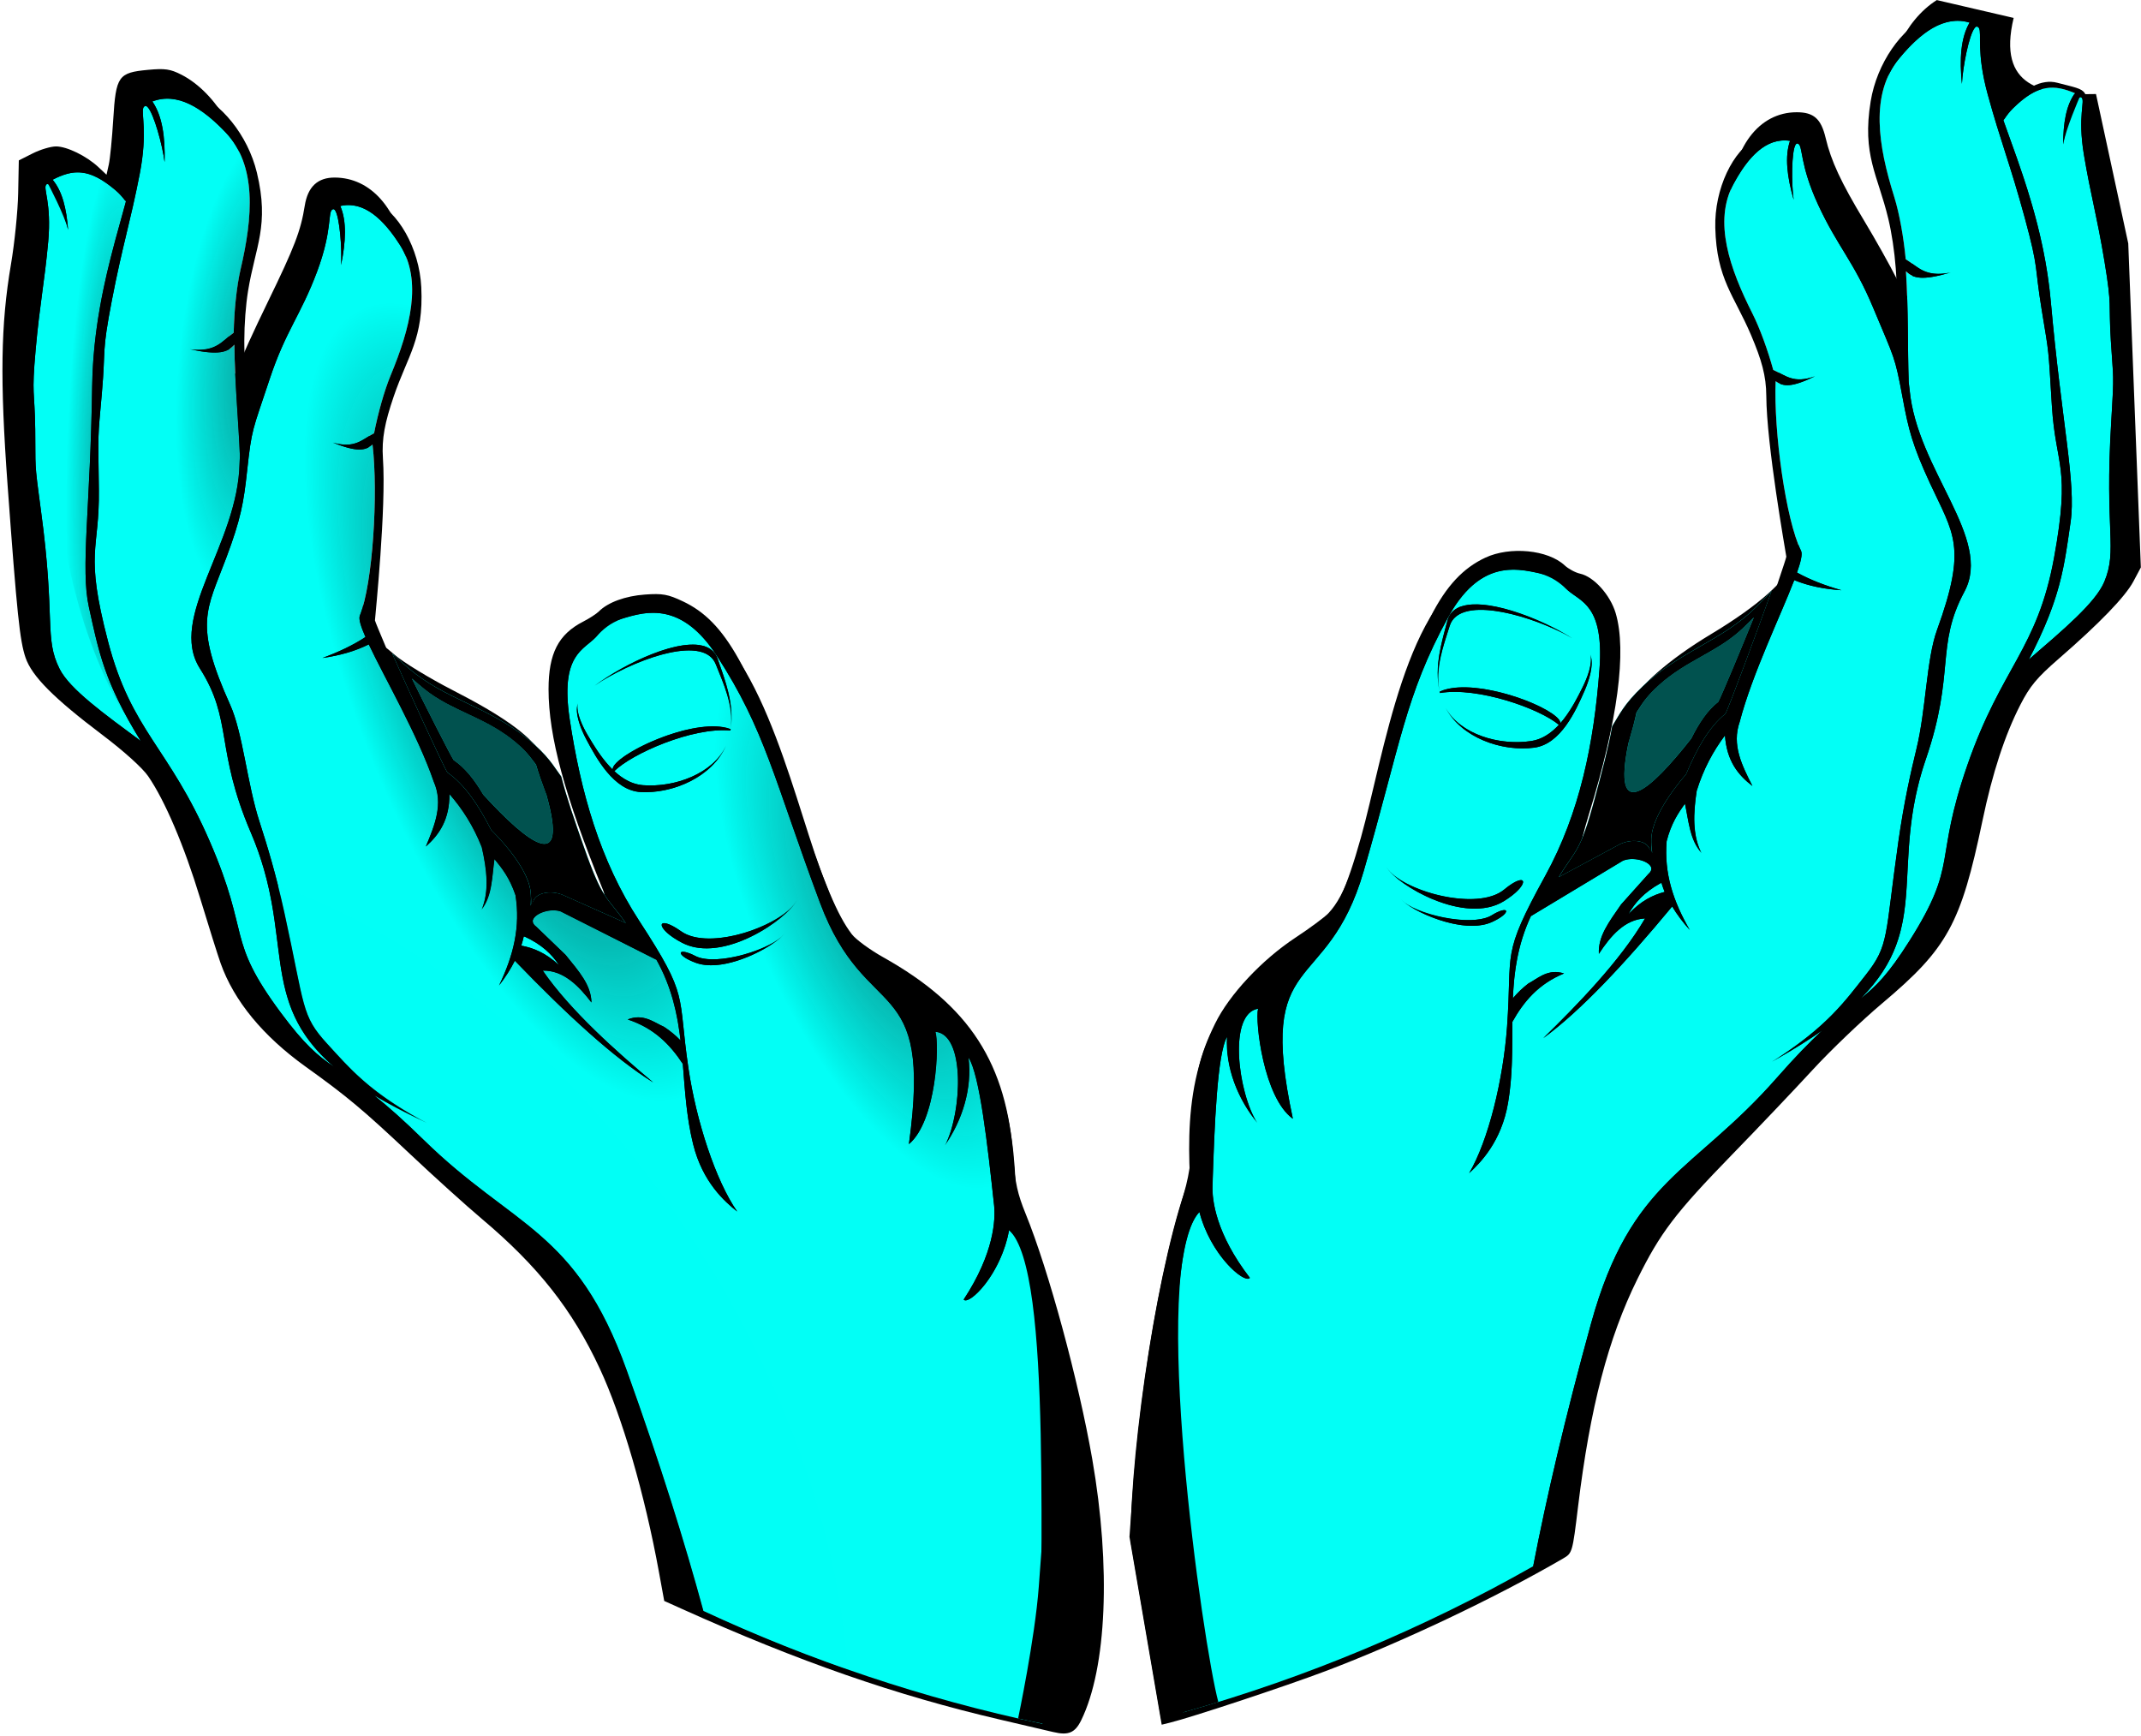 <?xml version="1.0" encoding="UTF-8" standalone="no"?><svg xmlns="http://www.w3.org/2000/svg" xmlns:xlink="http://www.w3.org/1999/xlink" fill="#000000" height="558.6" preserveAspectRatio="xMidYMid meet" version="1" viewBox="-27.3 10.7 689.1 558.6" width="689.1" zoomAndPan="magnify"><defs><radialGradient cx="-212.04" cy="682.97" gradientTransform="matrix(-1.968 -.194 -.556 5.637 19.594 -3763.4)" gradientUnits="userSpaceOnUse" id="l" r="13.625" xlink:actuate="onLoad" xlink:href="#b" xlink:show="other" xlink:type="simple"/><radialGradient cx="-292.55" cy="752.59" gradientTransform="matrix(-.711 .289 .751 1.849 -631.58 -1070.4)" gradientUnits="userSpaceOnUse" id="j" r="68.699" xlink:actuate="onLoad" xlink:href="#b" xlink:show="other" xlink:type="simple"/><radialGradient cx="-410.96" cy="793.06" gradientTransform="matrix(-.681 .3 .718 1.627 -593.27 -862.74)" gradientUnits="userSpaceOnUse" id="k" r="53.832" xlink:actuate="onLoad" xlink:href="#b" xlink:show="other" xlink:type="simple"/><radialGradient cx="-180.59" cy="712.64" gradientTransform="matrix(-.282 .204 -1.344 -1.855 1878.8 1751.4)" gradientUnits="userSpaceOnUse" id="g" r="19.039" xlink:actuate="onLoad" xlink:href="#b" xlink:show="other" xlink:type="simple"/><radialGradient cx="-292.55" cy="752.59" gradientTransform="matrix(-.336 .073 -.189 -.874 1044.8 1008.2)" gradientUnits="userSpaceOnUse" id="d" r="68.699" xlink:actuate="onLoad" xlink:href="#b" xlink:show="other" xlink:type="simple"/><radialGradient cx="-324.67" cy="923.95" gradientTransform="matrix(-.025 .845 -.355 -.01 1261.9 529.58)" gradientUnits="userSpaceOnUse" id="h" r="88.203" xlink:actuate="onLoad" xlink:href="#b" xlink:show="other" xlink:type="simple"/><radialGradient cx="-410.96" cy="793.06" gradientTransform="matrix(-.328 .061 -.145 -.783 1006.6 921.72)" gradientUnits="userSpaceOnUse" id="e" r="53.832" xlink:actuate="onLoad" xlink:href="#b" xlink:show="other" xlink:type="simple"/><radialGradient cx="-180.59" cy="712.64" gradientTransform="matrix(-.776 -.022 -.146 5.112 -27.114 -3490.3)" gradientUnits="userSpaceOnUse" id="m" r="19.039" xlink:actuate="onLoad" xlink:href="#b" xlink:show="other" xlink:type="simple"/><radialGradient cx="-212.04" cy="682.97" gradientTransform="matrix(-.679 .568 -1.627 -1.946 1965 1840.6)" gradientUnits="userSpaceOnUse" id="f" r="13.625" xlink:actuate="onLoad" xlink:href="#b" xlink:show="other" xlink:type="simple"/><linearGradient gradientTransform="translate(154.13 -331.6) scale(1.334)" id="c" x1="-1.169" x2="-0.556" xlink:actuate="onLoad" xlink:href="#a" xlink:show="other" xlink:type="simple" y1="1.214" y2="1.214"/><linearGradient gradientTransform="matrix(-1.275 -.259 -.259 1.275 -136.47 -442.18)" id="i" x1="-7.161" x2="-6.407" xlink:actuate="onLoad" xlink:href="#a" xlink:show="other" xlink:type="simple" y1="2.652" y2="2.652"/><linearGradient id="a" xlink:actuate="onLoad" xlink:show="other" xlink:type="simple"><stop offset="0" stop-opacity="0.678"/><stop offset="0.57" stop-opacity="0.329"/><stop offset="1" stop-opacity="0"/></linearGradient><linearGradient id="b" xlink:actuate="onLoad" xlink:show="other" xlink:type="simple"><stop offset="0" stop-color="#1f1f1f"/><stop offset="1" stop-opacity="0"/></linearGradient></defs><g id="change1_11"><path d="m311.75 568.16c-1.1-0.262-8.75-2.049-17-3.972-33.656-7.842-64.91-18.712-102.63-35.697l-5.634-2.537-1.701-9.314c-4.582-25.091-11.833-50.009-19.069-65.535-8.811-18.906-19.801-32.842-37.961-48.143-4.95-4.17-15.3-13.518-23-20.771-15.162-14.283-20.4-18.668-33.615-28.135-13.802-9.888-23.135-21.231-27.436-33.348-0.856-2.41-3.815-11.807-6.576-20.882-5.159-16.956-11.335-31.45-16.762-39.338-1.813-2.635-7.854-8.083-14.664-13.223-15.717-11.864-22.745-18.929-24.784-24.913-1.85-5.429-2.743-14.003-5.773-55.455-2.482-33.956-2.213-51.776 1.075-71.071 1.171-6.875 2.221-17.225 2.332-23l0.202-10.5 4.462-2.25c2.454-1.238 5.836-2.25 7.515-2.25 3.51 0 9.833 3.088 13.637 6.659l2.614 2.454 0.74-3.307c0.407-1.819 1.051-8.377 1.431-14.574 0.852-13.893 1.621-14.983 11.192-15.877 5.463-0.51 7.174-0.262 10.745 1.56 5.617 2.865 11.007 8.414 14.531 14.96 6.256 11.618 7.069 22.446 3.123 41.624-1.661 8.073-2.469 15.272-2.468 22 7.4e-4 14.966 1.644 22.004 3.444 14.75 0.375-1.512 4.516-10.625 9.201-20.25 8.59-17.647 10.587-22.849 11.865-30.91 0.968-6.109 4.155-9.096 9.674-9.068 11.552 0.059 20.237 9.851 22.994 25.927 1.567 9.139 0.165 17.682-5.157 31.42-6.12 15.798-7.042 20.618-7.035 36.775 0.004 7.896-0.513 21.16-1.149 29.477-1.136 14.864-1.116 15.217 1.173 20.738 1.28 3.089 2.531 5.413 2.779 5.165 0.248-0.248 2.74 1.551 5.537 3.998 2.797 2.447 11.252 7.612 18.789 11.477 15.748 8.077 24.084 13.977 28.483 20.158 1.766 2.482 4.921 9.913 7.364 17.343 4.735 14.405 10.065 26.793 12.059 28.025 0.973 0.601 1.104 0.323 0.52-1.111-12.39-30.455-17.561-49.503-17.561-64.696-2.75e-4 -11.528 3.148-17.681 11.146-21.782 2.005-1.028 4.277-2.501 5.049-3.273 2.936-2.937 8.526-4.981 14.854-5.434 5.629-0.403 7.37-0.089 12.21 2.201 13.706 6.484 21.827 21.02 37.305 66.771 8.231 24.329 12.46 34.341 17.045 40.354 1.281 1.68 5.83 5.016 10.11 7.413 27.838 15.597 39.831 34.168 41.907 64.894 0.512 7.578 1.349 11.348 3.917 17.638 7.367 18.045 17.048 53.698 21.453 79 6.043 34.719 4.675 67.166-3.544 84-1.988 4.072-4.12 4.985-8.953 3.833zm29.666-32.608l-5.189-30.224 1.021-14c2.455-33.668 8.365-69.121 15.502-93 2.826-9.454 3.359-12.968 3.791-25 0.565-15.732 2.051-22.542 7.233-33.159 4.557-9.336 15.059-20.566 25.923-27.721 4.609-3.035 9.359-6.554 10.555-7.82 5.465-5.781 9.419-16.826 17.636-49.265 10.775-42.536 18.886-58.623 32.861-65.172 7.954-3.727 20.162-2.551 25.542 2.462 1.226 1.142 3.476 2.35 5.001 2.685 4.396 0.965 9.687 6.843 11.423 12.687 3.638 12.251 0.67 34.624-8.579 64.672-1.599 5.194-2.709 9.642-2.467 9.884 1.454 1.454 8.463-19.408 11.675-34.753 0.633-3.025 2.06-7.3 3.171-9.5 3.333-6.602 13.413-15.431 26.797-23.472 15.571-9.355 24.777-17.599 27.148-24.313 1.655-4.686 1.631-5.359-0.747-20.53-1.352-8.627-2.933-21.76-3.515-29.185-1.299-16.592-1.821-18.629-8.452-33-7.507-16.269-8.813-21.364-8.299-32.394 0.805-17.28 9.337-28.606 21.547-28.606 5.474 0 7.842 2.098 9.294 8.234 1.766 7.464 4.935 14.275 12.427 26.71 3.59 5.959 8.267 14.295 10.393 18.525 4.453 8.861 5.159 8.404 5.106-3.301-0.042-9.293-1.751-19.076-5.867-33.592-1.821-6.421-3.098-13.269-3.098-16.614 0-15.541 6.53-29.538 16.827-36.068l24.736 5.75c-5.339 22.338 9.088 24.909 26.502 24.494l10.383 48.085 4.052 104.28-2.397 4.5c-2.619 4.917-10.899 13.487-24.103 24.949-6.93 6.016-9.199 8.742-12.283 14.756-4.983 9.717-8.983 21.954-12.19 37.294-6.96 33.286-11.236 41.074-32.279 58.791-6.58 5.54-16.64 15.161-22.356 21.38-5.716 6.219-17.402 18.512-25.969 27.318-18.229 18.737-23.078 25.11-30.446 40.01-9.411 19.032-15.244 41.388-19.111 73.241-1.804 14.857-1.844 14.997-4.843 16.74-21.844 12.695-52.132 27.049-76.524 36.265-12.879 4.866-43.171 14.894-50.073 16.577l-2.573 0.627-5.189-30.225z" fill="inherit"/></g><g id="change2_2"><path d="m598.95 17.91c-0.123 0.035-0.25 0.099-0.373 0.137-0.162 0.05-0.337 0.085-0.499 0.141-0.078 0.027-0.157 0.038-0.235 0.066-0.077 0.028-0.158 0.037-0.235 0.066-4.835 1.819-9.418 6.059-13.675 11.237-9.431 11.47-6.76 28.032-1.63 44.381 1.742 5.553 3.134 13.443 3.765 20.185 4.015 2.457 6.037 5.802 13.888 4.441-8.634 2.453-11.506 1.755-13.8-0.539 0.77 12.106 0.513 24.821 0.865 35.38 0.001 0.003 0.007 0.025 0.008 0.029-0.003 0.015-0.031 0.09-0.034 0.105 0.001 0.004 0.007 0.026 0.008 0.029 0.123 0.86 0.233 1.711 0.314 2.571 2.435 25.985 26.855 47.812 17.668 64.964-9.386 17.523-2.9 26.114-12.428 53.919-11.848 34.577 2.058 53.876-20.968 77.07 4.876-3.878 8.796-7.683 15.73-18.657 15.912-25.183 7.654-25.033 18.632-56.62 10.97-31.561 22.437-37.026 27.849-66.599 5.437-29.708 0.542-29.198-0.678-48.859-1.22-19.662-0.819-15.921-3.274-30.9-2.454-14.98-0.793-12.496-5.479-29.74-4.687-17.244-7.79-24.533-11.948-39.757-3.638-13.321-1.857-19.378-2.744-21.17-0.016-0.031-0.044-0.08-0.062-0.109-0.018-0.028-0.071-0.075-0.092-0.101-0.01-0.012-0.035-0.039-0.046-0.05-0.011-0.011-0.034-0.04-0.046-0.05-0.012-0.01-0.033-0.041-0.046-0.05-0.025-0.019-0.085-0.047-0.113-0.063-0.007-0.004-0.03-0.017-0.038-0.021-0.007-0.004-0.03-0.018-0.038-0.021-0.023-0.01-0.051-0.034-0.075-0.042-4.88e-4 -0.002-0.006-0.021-0.008-0.029-0.004 0.001-0.055 0.015-0.059 0.017-0.004 0.001-0.025 0.007-0.029 0.008-0.009-0.005-0.037-0.045-0.046-0.05-0.004 0.001-0.055 0.015-0.059 0.017-0.016-0.003-0.051-0.01-0.067-0.013-0.002 9.21e-4 -0.05 0.014-0.059 0.017-0.012 0.011-0.039 0.035-0.05 0.046-0.003 7.9e-4 -0.055 0.016-0.059 0.017-0.004 9.8e-4 -0.025 0.007-0.029 0.008-0.017 0.015-0.056 0.069-0.071 0.084-0.004 0.001-0.025 0.007-0.029 0.008-0.036 0.03-0.101 0.073-0.13 0.1-0.03 0.034-0.067 0.092-0.092 0.121-1.856 2.183-3.928 12.7-4.174 18.087-0.806-7.95-0.396-14.84 2.467-19.759-2.605-0.794-5.17-0.757-7.677-0.05zm-55.55 38.571c-5.106 1.717-9.289 6.975-12.787 13.488-6.439 11.991-1.277 27.043 6.056 41.546 2.491 4.926 5.064 12.073 6.768 18.261 4.018 1.741 6.469 4.524 13.343 2.061-7.427 3.598-10.131 3.358-12.584 1.525-0.665 16.09 3.288 44.68 8.203 54.652 0.004 0.008 0.004 0.021 0.008 0.029 0.463 1.053-0.125 3.496-1.337 6.932 4.334 2.389 9.077 4.194 14.302 5.685-5.52-0.351-10.58-1.367-15.198-3.248-4.369 11.367-13.551 30.378-17.529 45.606-2.623 7.436 0.728 14.024 4.081 20.634-4.596-3.501-8.267-8.054-8.83-16.254-3.806 5.062-6.974 10.882-9.121 17.837-1.088 7.122-1.377 13.845 1.235 19.411-3.427-4.11-3.84-9.897-5.016-15.304-2.203 3.138-4.365 6.274-5.871 12.075-0.84 10.235 1.996 19.165 7.334 28.456-2.17-2.42-4.013-4.864-5.548-7.428-15.358 18.53-29.554 33.65-41.497 42.363 10.854-10.591 24.853-24.936 32.769-38.507-6.568 0.349-11.062 5.575-14.869 11.384-0.278-5.676 3.166-10.134 7.139-15.884l8.815-9.834c0.22-0.182 0.421-0.41 0.559-0.601 0.097-0.14 0.193-0.315 0.253-0.451 0.007-0.014 0.027-0.049 0.042-0.075 0.004-0.006 0.039-0.069 0.042-0.075-0.002-0.004-0.007-0.026-0.008-0.029-0.001-0.004-0.007-0.025-0.008-0.029 0.026-0.097 0.047-0.231 0.064-0.335 0.003-0.016 0.01-0.051 0.013-0.067-9.77e-4 -0.003-0.015-0.055-0.017-0.059-9.77e-4 -0.003-0.007-0.026-0.008-0.029-0.001-0.039 0.021-0.124 0.017-0.163-0.008-0.036-0.04-0.141-0.05-0.176-0.001-0.004-0.007-0.026-0.008-0.029-9.77e-4 -0.004-0.007-0.026-0.008-0.029-0.016-0.026-0.076-0.076-0.092-0.101-9.77e-4 -0.004-0.016-0.055-0.017-0.059-0.954-1.988-5.885-3.274-9.027-1.917l-29.583 17.816c-4.196 9.001-5.427 17.719-5.8 26.463 1.494-1.788 3.146-3.355 4.959-4.756 1.536-0.831 2.994-1.92 4.563-2.681 0.162-0.079 0.309-0.157 0.474-0.229 1.872-0.816 3.91-1.133 6.46-0.335-8.327 3.432-13.012 9.135-16.607 15.548-0.009 0.017-0.012 0.021-0.021 0.038-0.053 8.529 0.141 17.142-1.382 26.071-2.106 12.348-8.767 19.134-12.527 22.598 6.167-10.442 10.976-29.973 12.218-47.147 1.78-24.631-2.086-22.424 12.294-48.562 11.157-20.28 15.678-42.762 17.438-66.353 1.561-20.94-6.139-21.813-10.394-25.724-2.474-2.287-4.622-4.015-9.004-5.312-7.885-1.789-19.386-3.906-29.328 14.23-13.801 25.174-15.292 40.819-27.145 81.664-11.853 40.844-34.731 24.331-22.818 79.714-9.465-6.795-12.16-31.343-11.175-35.447-9.447 1.533-6.673 25.597-0.904 35.848-5.661-7.262-9.62-16.724-9.152-26.708-3.126 5.828-4.028 28.736-4.652 47.925-0.147 4.536 1.114 15.38 12.048 29.564-0.008 0.008-0.032 0.03-0.05 0.046-0.017 0.016-0.06 0.074-0.071 0.083-0.011 0.011-0.068 0.044-0.08 0.054-0.009 0.003-0.027 0.008-0.029 0.008-0.012 0.011-0.069 0.044-0.08 0.054-0.004 0.001-0.024 0.007-0.029 0.008-0.022 0.006-0.072 0.021-0.088 0.025-0.004 0.001-0.021 0.006-0.029 0.008-0.004 0.001-0.026 0.007-0.029 0.008-0.016-0.003-0.08-0.001-0.096-0.005-0.004 9.77e-4 -0.025 0.007-0.029 0.008-2.814 0.125-12.255-8.573-15.628-21.492-13.338 14.038-5.671 110.28-5.22 161.04 40.195-11.348 77.866-27.263 112.64-47.017 4.3-22.138 10.198-47.586 18.657-78.191 12.869-46.565 32.938-48.451 59.683-78.908 5.998-6.83 10.714-11.631 14.576-15.228-4.88e-4 -0.001-0.006-0.021-0.008-0.029-4.024 2.841-8.69 5.726-14.023 8.77 16.019-10.458 21.64-18.436 28.084-26.608 7.729-9.803 6.206-12.151 10.61-43.083 1.782-12.52 3.923-22.118 5.815-29.887 3.049-12.516 3.179-28.775 6.588-38.148 9.812-26.982 5.307-30.908-2.241-47.215-5.653-12.215-6.942-17.341-8.802-27.377-2.558-13.802-2.605-12.582-9.458-29.028-6.299-15.115-11.471-19.683-17.75-33.275-5.838-12.636-4.899-18.489-6.312-19.562-0.037-0.025-0.111-0.065-0.15-0.084-0.02-0.012-0.083-0.023-0.105-0.034-0.016-0.003-0.09-0.032-0.105-0.034-0.016-0.003-0.051-0.01-0.067-0.013-0.003 0.005-0.047 0.04-0.05 0.046-0.008 0.002-0.025 0.007-0.029 0.008-0.009-0.005-0.029-0.016-0.038-0.021-0.004 0.001-0.055 0.016-0.059 0.017-0.012 0.011-0.038 0.035-0.05 0.046-0.004 0.001-0.055 0.015-0.059 0.017-0.003 0.001-0.026 0.007-0.029 0.008-0.003 0.006-0.01 0.062-0.013 0.067-0.003 0.005-0.048 0.041-0.05 0.046-0.012 0.01-0.039 0.035-0.05 0.046-0.012 0.011-0.06 0.073-0.071 0.084-1.376 2.076-1.395 12.749-0.648 17.789-2.124-7.402-2.91-13.943-1.177-18.984-1.914-0.293-3.712-0.121-5.414 0.451zm85.846-16.943c-2.597 0.906-5.389 2.83-8.626 6.013-1.061 1.043-1.992 2.224-2.837 3.524l-0.269 0.393c5.263 14.913 13.128 34.444 15.278 58.514 3.472 38.874 8.152 58.204 6.342 70.725-2.11 14.597-3.126 24.41-13.422 44.225 11.04-9.531 21.493-18.294 24.286-25.03 4.288-10.343 0.053-16.039 2.205-51.32 1.012-16.594 0.663-13.432-0.116-26.218-0.779-12.787 0.437-10.58-2.023-25.458-2.46-14.879-4.452-21.277-6.64-34.415-2.071-12.429 0.427-17.209-0.715-18.354-0.005-0.004-0.033-0.017-0.038-0.021-0.015-0.013-0.03-0.039-0.046-0.05-0.034-0.023-0.111-0.066-0.15-0.084-0.005-0.003-0.032-0.018-0.038-0.021-0.004 0.001-0.055 0.015-0.059 0.017-0.004 0.001-0.025 0.007-0.029 0.008-0.005-0.003-0.032-0.018-0.038-0.021-0.004 0.001-0.054 0.015-0.059 0.017-0.004 0.001-0.026 0.007-0.029 0.008-0.002 7.9e-4 -0.02 0.006-0.029 0.008-0.004 0.001-0.054 0.015-0.059 0.017-0.004 0.001-0.026 0.007-0.029 0.008-0.003 8.51e-4 -0.026 0.007-0.029 0.008-0.003 0.005-0.047 0.04-0.05 0.046-0.008 0.002-0.026 0.007-0.029 0.008-0.002 7.32e-4 -4.511 10.346-5.227 15.028-0.003-6.772 0.954-12.529 3.787-16.427-3.878-1.627-7.3-2.446-11.077-1.212-0.083 0.027-0.151 0.037-0.235 0.066zm-186.75 166.48c0.038-0.018 0.079-0.017 0.117-0.033 0.005-0.002 0.025-0.007 0.029-0.008 0.014-0.003 0.044-0.013 0.059-0.017 0.005-0.002 0.024-0.006 0.029-0.008 0.032-0.01 0.084-0.024 0.117-0.033 0.003-9.77e-4 0.021-0.006 0.029-0.008 0.138-0.049 0.296-0.08 0.44-0.124 7.682-2.352 22.371 3.033 32.022 8.443-12.328-6.14-33.067-11.686-36.053-2.08-1.518 4.884-3.686 10.53-3.791 16.301-0.232-6.408 1.646-12.639 3.06-17.995 0.494-1.872 1.61-3.188 3.17-4.029 0.246-0.133 0.507-0.284 0.772-0.408zm-7.011 23.068c0.001-0.009 0.028 6.71e-4 0.029-0.008-0.003 0.018-0.02 0.02-0.021 0.038 3.97e-4 -0.005-0.009-0.025-0.008-0.029zm107.43-28.226c-1.644 1.772-3.345 3.588-5.162 5.383-10.765 10.636-24.429 14.084-36.251 25.271-6.324 5.984-7.627 9.332-9.884 12.891-0.002 0.004-0.005 0.053-0.013 0.067-1.248 7.049-3.264 14.436-5.631 23.248-4.76 17.724-6.013 16.044-11.582 25.276l19.764-10.644c3.752-1.712 8.014-1.16 9.256 1.156l1.062 1.632c-0.206-1.581-0.328-2.86-0.27-4.547 0.297-8.644 11.144-20.656 11.144-20.656 3.426-8.196 7.412-15.264 12.672-19.504 1.009-1.661 10.373-26.961 14.893-39.574zm-105.68 31.944c0.002-9.77e-4 0.028-0.007 0.029-0.008 0.013-0.004 0.045-0.013 0.059-0.017 0.004-0.001 0.025-0.007 0.029-0.008 0.029-0.009 0.062-0.018 0.088-0.025 0.047-0.012 0.132-0.036 0.176-0.05 11.03-3.357 32.938 4.687 36.841 9.585 0.003 0.004 0.005 0.025 0.008 0.029 0.019 0.027 0.038 0.057 0.054 0.08 0.192 0.282 0.318 0.631 0.436 0.985 0.002-9.77e-4 0.056-0.016 0.059-0.017 3.172-3.657 5.484-8.26 7.121-11.572 1.263-2.555 2.942-6.677 2.61-9.603 0.818 3.186-0.794 7.984-2.083 10.911-2.794 6.344-7.591 17.122-16.164 18.241-9.326 1.218-20.635-2.314-26.558-9.953-0.047-0.061-0.099-0.119-0.146-0.18 0.053 0.063 0.092 0.119 0.146 0.18 5.742 6.547 16.607 9.187 25.636 7.807 3.505-0.536 6.422-2.56 8.858-5.191-6.062-5.193-26.184-12.331-38.266-10.259-0.033-0.142-0.065-0.306-0.095-0.448 0.325-0.147 0.673-0.293 1.023-0.415 0.011-0.004 0.044-0.013 0.059-0.017 0.003-9.16e-4 0.026-0.007 0.029-0.008 0.003-0.002 0.027-0.006 0.029-0.008 0.003-0.003 0.018-0.035 0.021-0.038zm-15.491 60.009c8.144 6.217 27.528 10.467 35.096 4.187 2.546-2.112 4.377-2.992 5.322-3.022 0.032-3.05e-4 0.095-0.005 0.126-0.004 0.016 0.003 0.081 0.001 0.096 0.005 0.009-0.002 0.027-0.008 0.029-0.008 0.013 0.003 0.081 0.029 0.105 0.034 0.009 0.005 0.029 0.016 0.038 0.021 0.009 0.005 0.029 0.016 0.038 0.021 0.007 0.004 0.069 0.038 0.075 0.042 0.01 0.006 0.031 0.017 0.038 0.021 0.016 0.017 0.043 0.068 0.054 0.08 0.011 0.011 0.065 0.03 0.075 0.042 9.46e-4 0.004 0.016 0.055 0.017 0.059 0.001 0.004 0.007 0.026 0.008 0.029 0.002 0.008 0.007 0.026 0.008 0.029 0.002 0.007 0.015 0.051 0.017 0.059 0.004 0.014 0.013 0.045 0.017 0.059 0.001 0.004 0.016 0.055 0.017 0.059-0.003 0.016-0.039 0.059-0.042 0.075 0.004 0.013 0.021 0.074 0.025 0.088-0.004 0.023-0.002 0.081-0.005 0.096-0.219 1.18-2.167 3.494-6.144 5.945-10.638 6.558-27.844-1.641-35.008-7.917zm5.514 10.002c6.941 3.442 20.334 5.713 25.607 2.432 2.092-1.302 3.604-1.728 4.263-1.615 0.015 0.002 0.052 0.01 0.067 0.013 0.002 8.54e-4 0.033 0.019 0.038 0.021 0.004 0.003 0.036 0.02 0.038 0.021 0.009 0.005 0.032 0.018 0.038 0.021 0.011 0.012 0.044 0.068 0.054 0.08 0.011 0.011 0.065 0.03 0.075 0.042 0.006 0.02 0.021 0.074 0.025 0.088 0.001 0.004 0.007 0.026 0.008 0.029-0.007 0.049-0.03 0.164-0.038 0.201-0.203 0.703-1.663 2.003-4.574 3.317-7.415 3.348-19.409-0.944-25.6-4.65zm80.149-7.957c-0.006 0.01-0.019 0.033-0.021 0.038-0.008 0.002-0.024 0.007-0.029 0.008-0.022 0.006-0.073 0.021-0.088 0.025-0.043 0.01-0.111 0.028-0.147 0.041-0.004 9.77e-4 -0.054 0.016-0.059 0.017-0.002 0.005-0.018 0.032-0.021 0.038-5.126 2.849-8.156 6.235-10.167 9.867 3.98-4.269 7.836-6.136 11.602-7.137-0.404-0.956-0.698-1.928-1.012-2.913-0.004 8.54e-4 -0.055 0.016-0.059 0.017z" fill="#02fff6"/></g><g fill-rule="evenodd"><g id="change1_1"><path d="m542.93 200.86c-1.644 1.772-3.34 3.59-5.157 5.385-10.765 10.636-24.442 14.09-36.263 25.276-6.324 5.984-7.628 9.33-9.885 12.888-0.003 0.006-0.026 0.044-0.028 0.05-1.248 7.049-3.239 14.446-5.606 23.259-4.76 17.724-6.016 16.052-11.584 25.284l19.77-10.65c3.752-1.712 7.999-1.164 9.241 1.153l1.043 2.199c-0.228-1.657-0.323-3.351-0.263-5.123 0.297-8.644 11.161-20.643 11.161-20.643 3.426-8.196 7.406-15.265 12.666-19.505 1.009-1.661 10.384-26.961 14.904-39.574zm-5.742 8.55c-3.468 8.595-10.616 25.805-11.467 27.195-3.446 2.664-6.199 6.814-8.618 11.686-0.002 0.003-0.026 0.047-0.028 0.05-0.006 0.005-0.034 0.005-0.039 0.011-0.002 0.003 0.013 0.036 0.011 0.039-13.328 16.958-25.532 27.624-20.266 1.705-0.002-0.003-0.01-0.036-0.011-0.039 0.057-0.189 0.125-0.37 0.181-0.558 4.27e-4 -0.004-0.011-0.035-0.011-0.039 0-0.008-0.011-0.032-0.011-0.039 4.27e-4 -0.004 0.038-0.008 0.039-0.011 0.036-0.122 0.072-0.248 0.107-0.368 0.945-3.191 1.738-6.171 2.353-9.031 1.691-2.463 2.708-4.732 7.369-8.925 8.713-7.837 18.644-10.498 26.587-17.94 1.341-1.256 2.589-2.499 3.805-3.736z" fill="inherit"/></g><path d="m537.18 209.43c-1.216 1.237-2.477 2.466-3.817 3.722-7.942 7.442-17.856 10.081-26.568 17.918-4.661 4.192-5.66 6.494-7.351 8.957-0.615 2.859-1.436 5.838-2.38 9.029-0.036 0.121-0.078 0.235-0.115 0.357-0.006 0.029 6.1e-5 0.062-0.006 0.091-0.056 0.188-0.107 0.365-0.164 0.554-0.002 0.011 0.018 0.027 0.016 0.037-5.265 25.919 6.906 15.245 20.234-1.712 0.013-0.026 0.047-0.043 0.059-0.069 2.42-4.872 5.18-9.035 8.625-11.699 0.758-1.149 7.971-18.524 11.467-27.186z" fill="url(#c)"/><g id="change1_2"><path d="m451.15 193.22c-0.394 0.115-0.771 0.258-1.157 0.39-24.602 8.413-31.89 60.326-39.263 86.635-9.481 33.83-13.579 27.164-30.125 40.357-24.192 19.289-26.043 45.814-24.918 68.907-9.802 24.806-19.149 85.795-19.085 117.29l9.782 56.993c2.355-0.629 4.724-1.301 7.077-1.965 3.814-1.076 7.608-2.179 11.376-3.337-4.832-17.546-22.547-140.4-6.097-157.72 3.62 13.866 14.209 22.876 16.119 21.322 0.037-0.033 0.092-0.088 0.122-0.129-10.934-14.184-12.158-25.007-12.01-29.543 0.633-19.491 1.472-42.766 4.719-48.134-0.548 10.465 3.608 20.412 9.688 27.824-6.163-9.588-9.536-35.181 0.233-36.766-0.985 4.104 1.76 28.606 11.225 35.401-11.913-55.383 10.915-38.824 22.768-79.668s13.344-56.49 27.145-81.664c11.92-21.743 26.074-14.342 33.57-13.337-8.291-4.37-15.252-4.589-21.168-2.861z" fill="inherit"/></g><g id="change1_3"><path d="m445.56 388.28c6.167-10.442 10.959-29.988 12.2-47.162 1.781-24.631-2.089-22.396 12.29-48.534 11.157-20.28 15.7-42.793 17.46-66.384 1.759-23.591-8.269-21.683-11.849-27.38 6.485 1.482 12.978 7.317 14.012 17.462 1.916 18.8-1.958 33.015-8.004 54.739-6.047 21.724-6.807 16.764-14.757 31.557-11.544 21.482-5.125 41.329-8.838 63.096-2.106 12.349-8.753 19.144-12.514 22.608z" fill="inherit"/></g><g id="change1_4"><path d="m418.92 289.77c3.601 5.979 25.301 18.668 37.826 10.947 8.701-5.364 7.685-10.025 0.107-3.737-8.729 7.244-33.135 0.412-37.933-7.21z" fill="inherit"/></g><g id="change1_5"><path d="m423.69 300.16c2.893 3.594 19.792 11.542 29.201 7.294 6.537-2.951 5.653-5.712-0.003-2.192-6.516 4.055-25.351-0.516-29.198-5.102z" fill="inherit"/></g><g id="change1_6"><path d="m436.09 233.3c0.03 0.142 0.065 0.302 0.098 0.444 12.129-2.08 32.316 5.086 38.291 10.284 0.186-0.2 0.353-0.414 0.533-0.621-0.001-0.003-0.014-0.035-0.016-0.038-0.135-0.405-0.303-0.786-0.548-1.093-4.093-5.136-27.972-13.693-38.359-8.976z" fill="inherit"/></g><g id="change1_7"><path d="m441.74 206.45c-1.56 0.842-2.668 2.149-3.163 4.02-1.763 6.68-4.35 14.658-2.534 22.725-1.495-7.391 1.31-14.819 3.243-21.038 3.28-10.551 27.977-2.769 39.419 3.943-9.853-6.359-29.124-13.882-36.966-9.65zm-3.784 32.03c5.052 9.668 18.067 14.213 28.517 12.849 8.573-1.119 13.406-11.891 16.2-18.236 1.399-3.177 3.226-8.594 1.865-11.724 0.825 2.927-1.028 7.601-2.417 10.412-2.951 5.971-8.05 16.112-16.547 17.411-10.248 1.566-22.806-2.095-27.619-10.712z" fill="inherit"/></g><g id="change1_8"><path d="m594.68 15.443c-0.446 0.152-0.892 0.341-1.337 0.536-8.592 3.754-16.548 15.081-18.546 27.305-2.84 17.376 2.279 23.653 5.671 37.824 2.15 8.984 3.593 23.475 1.957 30.164-0.308 1.26-0.61 2.472-0.895 3.673 2.615 6.186 4.634 12.57 5.51 18.964-0.377-10.656-0.106-23.614-0.888-35.912 2.345 2.345 5.331 3.047 14.424 0.394-8.325 1.625-10.393-1.752-14.504-4.267-0.631-6.742-1.993-14.641-3.735-20.194-5.129-16.348-7.83-32.902 1.601-44.372 6.83-8.306 14.565-14.047 22.702-11.568-2.863 4.919-3.281 11.78-2.475 19.73 0.246-5.387 2.288-15.896 4.144-18.079 0.025-0.029 0.071-0.057 0.101-0.092 0.005-0.005 0.017-0.034 0.021-0.038 0.004-0.004 0.024-0.004 0.029-0.008 0.035-0.027 0.076-0.073 0.101-0.092 0.003-0.002 0.026-0.005 0.029-0.008 0.025-0.023 0.053-0.073 0.071-0.083 0.004-0.002 0.023-0.005 0.029-0.008 0.015-0.006 0.05-0.013 0.059-0.017 0.012-0.005 0.039-0.008 0.059-0.017 0.002-5.4e-4 0.026-0.007 0.029-0.008 0.003-0.001 0.027-0.008 0.029-0.008 0.02 0.001 0.051 0.012 0.067 0.013 0.025-2.4e-4 0.072 0.001 0.096 0.005 0.003 6.1e-4 0.026-0.009 0.029-0.008 0.008 1.2e-4 0.021-0.008 0.029-0.008 0.008 5.4e-4 0.032 0.019 0.038 0.021 0.032 0.011 0.075 0.02 0.104 0.034 0.007 0.004 0.03 0.017 0.038 0.021 0.028 0.016 0.087 0.045 0.113 0.063 0.025 0.019 0.06 0.05 0.083 0.071 0.011 0.011 0.035 0.039 0.046 0.05 0.043 0.048 0.111 0.122 0.146 0.18 0.974 1.702-0.889 7.75 2.798 21.25 4.158 15.224 7.24 22.551 11.927 39.795 4.687 17.244 3.017 14.731 5.471 29.71 2.454 14.98 2.054 11.239 3.274 30.9 1.22 19.662 6.145 19.143 0.708 48.851-5.413 29.573-16.88 35.039-27.849 66.599-10.979 31.587-2.721 31.437-18.632 56.62-6.934 10.974-10.92 14.766-15.796 18.644-0.024 0.022-0.048 0.062-0.071 0.083-0.047 0.037-0.083 0.063-0.13 0.1-3.266 3.262-7.281 6.648-12.185 10.12-0.043 0.031-0.086 0.069-0.13 0.1-3.862 3.597-8.548 8.389-14.546 15.22-26.745 30.456-46.814 32.343-59.683 78.908-8.456 30.595-14.331 56.052-18.627 78.183 2.96-1.682 5.898-3.379 8.816-5.116 2.601-24.262 5.94-50.8 14.459-73.429 10.565-28.063 24.499-42.21 32.642-49.617 21.756-19.791 27.368-33.002 52.444-52.831 37.821-29.905 19.912-56.516 45.197-100.06 15.959-27.482 16.936-38.002 19.398-55.031 1.81-12.521-2.879-31.88-6.351-70.754-3.219-36.047-19.228-61.928-20.169-77.305-0.803-13.122 0.437-15.643-13.147-15.954-1.585-0.036-3.197 0.208-4.791 0.75v1e-5z" fill="inherit"/></g><g id="change1_9"><path d="m627.02 38.436c-3.52 1.755-6.974 5.027-9.797 9.015 0.187 0.536 0.356 1.073 0.549 1.622 0.845-1.3 1.778-2.489 2.839-3.531 8.069-7.934 13.311-7.626 19.93-4.849-2.848 3.916-3.795 9.686-3.783 16.501 0.661-4.628 3.447-13.91 5.205-15.113 0.015-0.01 0.06-0.023 0.075-0.031 0.015-0.008 0.06-0.025 0.075-0.032 0.007-0.003 0.03-0.013 0.038-0.016 0.007-0.002 0.03-0.014 0.037-0.016 0.014-0.004 0.061-0.029 0.075-0.032 0.021-0.002 0.07 0.005 0.091 0.006 0.021 0.003 0.071-6.1e-5 0.091 0.006 0.013 0.005 0.04 0.016 0.053 0.022 0.039 0.018 0.088 0.058 0.122 0.081 1.353 0.998-1.308 5.68 0.812 18.407 2.189 13.138 4.168 19.568 6.628 34.446 2.46 14.879 1.266 12.646 2.045 25.432 0.779 12.787 1.129 9.604 0.117 26.199-2.152 35.281 2.094 41.001-2.194 51.345-2.792 6.736-13.244 15.5-24.284 25.03-1.66 3.197-3.582 6.631-5.77 10.41 3.584-3.47 7.139-6.598 10.638-9.324 6.761-5.268 18.198-16.593 20.879-21.482 5.708-10.41 2.369-25.453 3.27-84.044 0.47-30.539-10.095-53.693-10.302-66.693-0.211-13.243 1.387-11.559-9.655-14.469-2.477-0.653-5.144-0.205-7.783 1.11z" fill="inherit"/></g><g id="change1_10"><path d="m538.24 55.067c-7.79 3.891-13.78 16.428-13.46 28.951 0.422 16.57 6.057 21.719 11.476 34.437 3.436 8.063 4.904 13.22 4.942 19.627 0.093 15.89 6.145 49.754 6.438 51.73 0.002 0.004 0.014 0.034 0.016 0.037-0.395 2.131-16.408 48.3-17.635 50.292-5.327 4.456-9.356 12.036-12.838 20.881 0 0-11 12.741-11.32 22.184-0.066 1.936 0.022 3.81 0.249 5.63l-1.04-2.474c-1.25-2.576-5.543-3.287-9.34-1.544l-27.042 14.588c-0.548 0.95-1.125 1.988-1.758 3.165-0.532 0.99-1.031 1.98-1.489 2.964l29.568-17.812c3.142-1.356 8.105-0.062 9.059 1.927 0.022 0.048 0.056 0.13 0.079 0.187 0.003 0.009 0.013 0.029 0.016 0.037 0.008 0.038 0.02 0.127 0.026 0.166 0.008 0.044 0.022 0.121 0.026 0.166 0.01 0.156-0.009 0.346-0.052 0.507-0.004 0.013-0.018 0.041-0.022 0.053-0.127 0.382-0.393 0.813-0.863 1.201l-8.794 9.829c-3.973 5.75-7.448 10.219-7.17 15.895 3.807-5.809 8.308-11.066 14.876-11.415-7.916 13.571-21.902 27.97-32.756 38.562 11.942-8.713 26.108-23.87 41.466-42.4 1.575 2.631 3.483 5.167 5.73 7.649-5.419-9.371-8.348-18.337-7.501-28.653 1.506-5.801 3.696-8.959 5.899-12.097 1.222 5.621 1.494 11.772 5.315 15.897-2.887-5.663-2.65-12.655-1.527-20.003 2.147-6.955 5.278-12.785 9.085-17.847 0.563 8.201 4.23 12.772 8.826 16.274-3.354-6.61-6.714-13.21-4.091-20.646 3.978-15.228 13.212-34.226 17.581-45.593 4.618 1.881 9.649 2.889 15.17 3.24-5.225-1.491-9.964-3.291-14.298-5.68 1.232-3.49 1.803-5.961 1.298-6.986-4.915-9.972-8.845-38.525-8.18-54.615 2.47 1.846 5.192 2.072 12.736-1.604-6.999 2.566-9.452-0.245-13.502-2-1.704-6.188-4.255-13.325-6.746-18.251-7.334-14.503-12.526-29.564-6.087-41.555 4.663-8.684 10.577-15.102 18.231-13.928-1.733 5.041-0.948 11.558 1.177 18.96-0.747-5.04-0.734-15.707 0.642-17.783 0.01-0.012 0.049-0.057 0.059-0.069 0.013-0.016 0.046-0.055 0.059-0.069 0.013-0.013 0.042-0.054 0.059-0.069 0.008-0.007 0.031-0.01 0.037-0.016 0.003-0.001 0.034-0.014 0.037-0.016 0.01-0.013 0.049-0.057 0.059-0.069 0.007-0.003 0.03-0.013 0.038-0.016 0.01 0.004 0.044 0.017 0.053 0.022 0.003-0.001 0.034-0.014 0.037-0.016 0.003-0.001 0.034-0.014 0.037-0.016 0.016 5.49e-4 0.075 0.004 0.091 0.006 1.963 0.393 0.371 6.111 6.65 19.703s11.487 18.17 17.786 33.285c6.854 16.447 6.905 15.217 9.464 29.019 1.86 10.036 3.117 15.155 8.77 27.37 7.548 16.307 12.063 20.244 2.251 47.226-3.408 9.373-3.544 25.635-6.593 38.151-1.892 7.769-4.064 17.332-5.847 29.852-4.403 30.933-2.872 33.297-10.6 43.1-6.701 8.499-12.54 16.729-30.081 27.82 61.112-34.123 34.437-53.35 49.533-97.404 9.528-27.806 3.02-36.394 12.406-53.917 9.187-17.152-15.2-38.949-17.635-64.934-2.579-27.522-27.575-55.05-31.078-69.209-2.991-12.09-2.197-14.593-14.328-12.99-1.147 0.152-2.29 0.467-3.382 0.98-0.093 0.044-0.208 0.08-0.3 0.126zm-31.209 239.95c0.125-0.069 0.285-0.105 0.412-0.173 0.314 0.985 0.644 1.956 1.048 2.912-3.796 1.009-7.689 2.872-11.702 7.213 2.01-3.674 5.066-7.074 10.242-9.952zm-37.868 29.55c-1.569 0.761-3.032 1.839-4.568 2.67-1.822 1.408-3.499 2.994-4.999 4.793 0.003 0.004 0.014 0.034 0.016 0.037-0.106 2.505-0.133 5.005-0.148 7.518 3.599-6.433 8.298-12.159 16.646-15.6-2.55-0.798-4.587-0.439-6.459 0.377-0.165 0.072-0.325 0.126-0.487 0.205z" fill="inherit"/></g></g><g stroke-linecap="round" stroke-linejoin="round"><path d="m533.58 65.028c-1.042 1.52-2.022 3.187-2.96 4.934-6.439 11.991-1.268 27.055 6.065 41.558 2.491 4.926 5.051 12.061 6.756 18.249 4.018 1.741 6.47 4.529 13.344 2.066-7.427 3.598-10.132 3.357-12.585 1.523-0.665 16.09 3.281 44.675 8.196 54.647 0.505 1.025-0.098 3.477-1.33 6.967 4.334 2.389 9.096 4.186 14.321 5.677-5.52-0.351-10.577-1.352-15.195-3.233-4.369 11.367-13.576 30.376-17.554 45.604-2.623 7.436 0.741 14.038 4.095 20.648-4.596-3.501-8.255-8.072-8.818-16.273-3.806 5.062-6.978 10.874-9.124 17.829-1.105 7.234-1.364 14.108 1.383 19.723-3.617-4.121-3.968-10.1-5.167-15.613-2.203 3.138-4.377 6.296-5.882 12.097-0.84 10.235 2.01 19.143 7.348 28.435-2.17-2.42-4.027-4.867-5.562-7.431-15.358 18.53-29.549 33.674-41.492 42.386 10.854-10.591 24.86-24.961 32.776-38.532-6.568 0.349-11.067 5.572-14.874 11.381-0.278-5.676 3.167-10.124 7.14-15.875l8.802-9.836c0.22-0.182 0.418-0.388 0.555-0.579 0.097-0.14 0.194-0.316 0.253-0.452 0.01-0.019 0.044-0.081 0.056-0.1 0.004-0.006 0.025-0.044 0.028-0.05-0.002-0.004-0.01-0.036-0.011-0.039-0.001-0.004-0.01-0.035-0.011-0.039 0.026-0.097 0.063-0.214 0.079-0.318 0.002-0.019 0.016-0.071 0.017-0.089 2.44e-4 -0.009-0.011-0.03-0.011-0.039-9.77e-4 -0.003-0.01-0.035-0.011-0.039-0.001-0.039-0.002-0.129-0.005-0.168-0.008-0.036-0.034-0.121-0.044-0.157-0.001-0.004-0.01-0.035-0.011-0.039-0.003-0.007-0.007-0.031-0.011-0.039-0.016-0.033-0.056-0.076-0.072-0.106-0.004-0.007-0.008-0.033-0.011-0.039-0.954-1.988-5.895-3.285-9.038-1.929l-29.58 17.813c-4.196 9.001-5.422 17.738-5.795 26.482 1.494-1.788 3.135-3.376 4.948-4.777 1.536-0.831 2.998-1.922 4.567-2.683 0.162-0.079 0.322-0.15 0.487-0.222 1.872-0.816 3.903-1.14 6.453-0.342-8.327 3.432-13.018 9.136-16.613 15.548-0.009 0.017-0.019 0.033-0.028 0.05-0.053 8.529 0.137 17.153-1.386 26.082-0.884 5.185-2.575 9.379-4.51 12.766 57.715-6.353 111.25-84.253 119.84-174.74 5.841-61.542-10.606-113.23-39.814-138.69z" fill="url(#d)" opacity="0.701"/><g stroke-width="5"><path d="m451.69 195.76c-4.331 1.998-8.752 6.056-12.92 13.661-13.801 25.174-15.304 40.808-27.157 81.653-11.853 40.844-34.717 24.323-22.804 79.706-9.465-6.795-12.164-31.32-11.18-35.424-9.616 1.56-6.543 26.41-0.565 36.33-5.877-7.342-9.943-17.062-9.436-27.296-3.186 5.602-4.075 28.68-4.703 48.02-0.085 2.602 0.299 7.285 2.705 13.477 30.83-17.019 58.704-52.415 74.792-97.927-5.741-1.205-11.353-3.789-14.527-5.957 3.434 2.077 9.387 3.879 15.017 4.551 0.452-1.304 0.871-2.597 1.303-3.917-8.763-1.608-17.545-6.795-21.55-10.779 4.449 4.058 13.905 7.51 22.407 8.128 1.393-4.423 2.672-8.917 3.837-13.506 3.113-12.266 5.208-24.434 6.358-36.317-5.842-1.772-11.165-5.227-14.357-10.146 3.192 4.46 8.615 7.387 14.501 8.711 0.413-4.555 0.701-9.046 0.837-13.504-6.352-1.593-12.939-2.371-18.083-1.489-0.033-0.142-0.053-0.299-0.082-0.442 0.325-0.147 0.674-0.294 1.024-0.416 4.449-1.551 10.877-1.081 17.17 0.352 0.192-8.904-0.167-17.615-1.038-25.99-6.842-0.828-12.502 0.24-13.953 4.91-1.757 5.652-4.276 12.301-3.592 19.014-1.021-7.368 1.245-14.591 2.86-20.709 0.494-1.872 1.615-3.181 3.175-4.023 0.49-0.264 1.014-0.484 1.589-0.66 2.608-0.799 6.024-0.728 9.787-0.058-0.378-3.369-0.87-6.691-1.414-9.953z" fill="url(#e)" opacity="0.456"/><g fill="#1dffff" fill-opacity="0.594" id="change3_1"><path d="m435.77 231.73c0.014 0.11 0.033 0.214 0.049 0.324-0.019-0.108-0.032-0.216-0.049-0.324z" fill="inherit" opacity="0.701"/><path d="m438.78 239.84c0.034 0.049 0.049 0.097 0.083 0.146-0.036-0.055-0.048-0.09-0.083-0.146z" fill="inherit" opacity="0.701"/><path d="m420.19 291.36c0.027 0.027 0.034 0.04 0.061 0.067-0.02-0.021-0.042-0.046-0.061-0.067z" fill="inherit" opacity="0.701"/></g><path d="m587.74 25.319c-1.289 1.304-2.554 2.735-3.79 4.239-9.431 11.47-6.765 28.017-1.636 44.365 1.742 5.553 3.124 13.453 3.755 20.195 4.078 2.496 6.117 5.871 14.281 4.337-8.942 2.587-11.864 1.897-14.193-0.432 0.77 12.106 0.506 24.821 0.857 35.38 0.001 0.007 0.011 0.032 0.011 0.039 4.88e-4 0.028-0.017 0.061-0.017 0.089 4.88e-4 0.007 0.01 0.032 0.011 0.039 0.123 0.86 0.224 1.716 0.304 2.576 1.298 13.849 8.838 26.504 14.205 37.909 7.613-21.362 10.562-49.511 7.085-79.707-3.073-26.69-10.679-50.648-20.874-69.028z" fill="url(#f)" opacity="0.456"/><path d="m624.95 41.863c-0.059 0.041-0.114 0.091-0.174 0.134-0.069 0.049-0.143 0.094-0.213 0.145-0.086 0.063-0.154 0.13-0.241 0.195-0.01 0.007-0.029 0.004-0.039 0.011-0.033 0.025-0.073 0.047-0.106 0.072-0.047 0.036-0.087 0.086-0.134 0.122-0.044 0.033-0.102 0.05-0.146 0.083-0.014 0.011-0.014 0.039-0.028 0.05-0.027 0.021-0.04 0.04-0.067 0.061-0.01 0.008-0.029 0.003-0.039 0.011-0.034 0.026-0.073 0.046-0.106 0.072-0.139 0.111-0.273 0.212-0.414 0.328-0.089 0.073-0.179 0.17-0.269 0.245-0.078 0.066-0.162 0.127-0.241 0.195-0.03 0.025-0.077 0.047-0.106 0.072-0.014 0.012-0.015 0.038-0.028 0.05-0.023 0.02-0.044 0.041-0.067 0.061-0.208 0.181-0.432 0.369-0.644 0.562-0.05 0.046-0.084 0.076-0.134 0.122-0.046 0.043-0.088 0.079-0.135 0.122-0.02 0.019-0.047 0.042-0.067 0.061-0.023 0.022-0.044 0.039-0.067 0.061-0.038 0.035-0.057 0.076-0.095 0.111-0.018 0.017-0.049 0.044-0.067 0.061-0.041 0.039-0.093 0.083-0.134 0.122-0.047 0.045-0.087 0.077-0.134 0.122-0.021 0.02-0.046 0.041-0.067 0.061-0.024 0.023-0.043 0.038-0.067 0.061-0.039 0.037-0.057 0.074-0.095 0.111-0.018 0.018-0.049 0.043-0.067 0.061-0.042 0.041-0.092 0.081-0.134 0.122-0.033 0.033-0.062 0.078-0.095 0.111-0.099 0.099-0.2 0.194-0.297 0.295-0.032 0.034-0.063 0.077-0.095 0.111-0.096 0.102-0.203 0.19-0.297 0.295-0.031 0.035-0.064 0.076-0.095 0.111-0.155 0.176-0.288 0.363-0.438 0.546-0.03 0.037-0.066 0.074-0.095 0.111-0.268 0.332-0.517 0.669-0.769 1.02-0.028 0.039-0.068 0.072-0.095 0.111-0.111 0.157-0.223 0.314-0.331 0.474-0.027 0.04-0.069 0.071-0.095 0.111-0.027 0.04-0.019 0.099-0.045 0.14-0.027 0.04-0.069 0.071-0.095 0.111-0.024-0.069-0.032-0.127-0.055-0.196-0.163-0.478-0.324-0.957-0.487-1.426-0.116 0.075-0.216 0.161-0.308 0.256 0.197 0.567 0.397 1.14 0.602 1.721 4.858 13.771 11.907 31.507 14.654 53.089 0.002 0.013 0.009 0.026 0.011 0.039 0.002 0.013 0.009 0.026 0.011 0.039 0.002 0.014 0.009 0.026 0.011 0.039 0.03 0.233 0.042 0.464 0.07 0.698 0.002 0.013 0.009 0.026 0.011 0.039 0.002 0.013 0.009 0.026 0.011 0.039 0.002 0.014 0.009 0.025 0.011 0.039 0.028 0.234 0.043 0.463 0.07 0.698 0.002 0.013 0.01 0.026 0.011 0.039 0.002 0.013 0.009 0.026 0.011 0.039 0.017 0.15 0.026 0.303 0.043 0.453 0.028 0.252 0.065 0.524 0.092 0.777 0.059 0.556 0.125 1.121 0.179 1.682 0.014 0.14 0.019 0.273 0.032 0.414 0.013 0.141 0.02 0.273 0.032 0.413 0.028 0.304 0.058 0.604 0.086 0.905 0.109 1.205 0.213 2.375 0.324 3.543 0.001 0.013 0.01 0.026 0.011 0.039 0.027 0.279 0.049 0.589 0.075 0.866 0.057 0.579 0.133 1.151 0.19 1.721 0.028 0.285 0.036 0.544 0.064 0.827 0.057 0.565 0.121 1.126 0.179 1.682 0.058 0.556 0.121 1.135 0.179 1.682 0.058 0.547 0.099 1.065 0.157 1.604 0.116 1.077 0.237 2.154 0.353 3.196 1.707 15.35 3.402 26.97 4.352 36.083 0.001 0.013 0.01 0.027 0.011 0.039 0.129 1.223 0.223 2.407 0.324 3.543 0.012 0.143 0.031 0.31 0.043 0.453 0.024 0.284 0.042 0.548 0.064 0.827 0.011 0.139 0.022 0.275 0.032 0.413 0.032 0.414 0.069 0.837 0.096 1.24 0.009 0.134 0.024 0.28 0.032 0.414 0.034 0.532 0.07 1.024 0.096 1.536 0.012 0.256 0.004 0.547 0.014 0.799 0.016 0.378 0.042 0.717 0.052 1.084 0.006 0.245-8.54e-4 0.519 0.003 0.76 0.004 0.24 0.018 0.435 0.02 0.67 6.1e-5 0.013 0.011 0.027 0.011 0.039 0.001 0.236-0.018 0.45-0.019 0.681-0.001 0.347-0.002 0.679-0.009 1.017-0.005 0.225-0.011 0.46-0.019 0.681-0.008 0.221-0.02 0.425-0.03 0.642-0.062 1.304-0.172 2.557-0.342 3.73-0.063 0.438-0.116 0.888-0.177 1.318-0.003 0.017-0.026 0.033-0.028 0.05-0.059 0.412-0.102 0.823-0.16 1.228-0.009 0.06-0.026 0.119-0.034 0.179-0.059 0.409-0.102 0.826-0.16 1.228-0.022 0.152-0.063 0.295-0.085 0.447-0.009 0.061-0.025 0.117-0.034 0.179-0.021 0.146-0.025 0.291-0.046 0.436-0.01 0.071-0.013 0.147-0.023 0.218-0.019 0.132-0.038 0.265-0.057 0.396-0.022 0.15-0.063 0.298-0.085 0.447-0.009 0.058-0.025 0.121-0.034 0.179-0.012 0.082 3.05e-4 0.175-0.012 0.257-0.018 0.119-0.05 0.239-0.068 0.357-0.014 0.09-0.037 0.178-0.051 0.268-0.016 0.107-0.024 0.201-0.04 0.307-0.016 0.104-0.024 0.203-0.04 0.307-0.016 0.1-0.025 0.207-0.04 0.307-0.048 0.309-0.11 0.626-0.159 0.932-0.014 0.09-0.037 0.178-0.051 0.268-0.019 0.118-0.049 0.24-0.068 0.357-0.012 0.074-0.011 0.144-0.023 0.218-0.022 0.133-0.035 0.264-0.057 0.396-0.012 0.07-0.011 0.148-0.023 0.218-0.026 0.152-0.098 0.305-0.124 0.458-0.007 0.041 0.001 0.087-0.006 0.128-0.025 0.145-0.021 0.291-0.046 0.436-0.014 0.078-0.048 0.151-0.062 0.229-0.005 0.028-0.012 0.061-0.017 0.089-0.007 0.041 0.001 0.088-0.006 0.128-0.01 0.054-0.035 0.085-0.045 0.14-0.008 0.046 0.002 0.083-0.006 0.128-0.011 0.06-0.023 0.119-0.034 0.179-0.013 0.072-0.049 0.156-0.062 0.229-0.005 0.028-0.012 0.061-0.017 0.089-0.008 0.041 0.002 0.088-0.006 0.128-0.017 0.088-0.034 0.18-0.051 0.268-0.03 0.158-0.043 0.327-0.074 0.486-0.003 0.018-0.025 0.033-0.028 0.05-0.012 0.059-0.022 0.119-0.034 0.179-0.009 0.046-0.036 0.094-0.045 0.14-0.002 0.012 0.013 0.027 0.011 0.039-0.037 0.185-0.104 0.362-0.141 0.547-0.002 0.011 0.013 0.028 0.011 0.039-0.018 0.09-0.033 0.178-0.051 0.268-0.003 0.012 0.013 0.027 0.011 0.039-0.04 0.193-0.089 0.392-0.13 0.586-0.021 0.098-0.069 0.181-0.09 0.279-0.047 0.216-0.071 0.409-0.119 0.625-0.022 0.099-0.029 0.169-0.051 0.268-0.004 0.017-0.024 0.033-0.028 0.05-0.019 0.082-0.032 0.186-0.051 0.268-0.028 0.12-0.04 0.237-0.068 0.357-0.017 0.072-0.045 0.157-0.062 0.229-0.007 0.029-0.01 0.061-0.017 0.089-0.02 0.086-0.081 0.154-0.101 0.24-0.003 0.012 0.014 0.027 0.011 0.039-0.05 0.208-0.107 0.427-0.159 0.636-0.026 0.104-0.053 0.214-0.079 0.318-0.014 0.056-0.02 0.123-0.034 0.179-0.012 0.047-0.033 0.093-0.045 0.139-0.02 0.08-0.042 0.149-0.062 0.229-0.008 0.029-0.01 0.06-0.017 0.089-0.011 0.042 0.005 0.087-0.006 0.128-0.017 0.065-0.056 0.125-0.073 0.19-0.01 0.039 0.004 0.089-0.006 0.128-0.017 0.065-0.056 0.125-0.073 0.19-0.008 0.031-0.009 0.058-0.017 0.089-0.02 0.076-0.041 0.152-0.062 0.229-0.008 0.028-0.009 0.061-0.017 0.089-0.021 0.077-0.041 0.152-0.062 0.229-0.008 0.028-0.009 0.061-0.017 0.089-0.021 0.077-0.041 0.152-0.062 0.229-0.013 0.048-0.032 0.091-0.045 0.139-0.017 0.062-0.056 0.128-0.073 0.19-0.003 0.011 0.014 0.028 0.011 0.039-0.027 0.095-0.063 0.183-0.09 0.279-0.005 0.017-0.023 0.033-0.028 0.05-0.026 0.089-0.025 0.178-0.051 0.268-0.035 0.121-0.082 0.208-0.118 0.329-0.096 0.324-0.176 0.637-0.277 0.965-0.053 0.172-0.098 0.334-0.152 0.508-0.036 0.115-0.082 0.214-0.118 0.329-0.015 0.046-0.03 0.093-0.045 0.14-0.029 0.089-0.061 0.189-0.09 0.279-0.006 0.018-0.022 0.032-0.028 0.05-0.029 0.09-0.061 0.189-0.09 0.279-0.006 0.018-0.022 0.032-0.028 0.05-0.029 0.089-0.021 0.178-0.051 0.268-0.048 0.145-0.125 0.284-0.175 0.43-0.025 0.073-0.037 0.155-0.062 0.229-0.013 0.037-0.044 0.064-0.056 0.1-0.025 0.074-0.037 0.155-0.062 0.229-0.015 0.044-0.03 0.096-0.045 0.14-0.022 0.064-0.051 0.126-0.073 0.19-0.017 0.048-0.028 0.091-0.045 0.139-0.022 0.064-0.051 0.125-0.073 0.19-0.017 0.048-0.028 0.091-0.045 0.14-0.023 0.064-0.05 0.125-0.073 0.19-0.019 0.055-0.014 0.124-0.034 0.179-0.036 0.101-0.093 0.189-0.129 0.29-0.006 0.018-0.022 0.032-0.028 0.05-0.017 0.047-0.028 0.092-0.045 0.14-0.025 0.068-0.048 0.122-0.073 0.19-0.02 0.053-0.014 0.125-0.034 0.179-0.023 0.062-0.05 0.128-0.073 0.19-0.018 0.048-0.027 0.092-0.045 0.14-0.065 0.175-0.125 0.342-0.192 0.519-0.007 0.017-0.021 0.033-0.028 0.05-0.034 0.089-0.056 0.189-0.09 0.279-0.013 0.034-0.043 0.067-0.056 0.1-0.01 0.027-0.007 0.062-0.017 0.089-0.035 0.092-0.105 0.159-0.14 0.251-0.011 0.027-0.006 0.062-0.017 0.089-0.037 0.094-0.092 0.195-0.129 0.29-0.004 0.011 0.015 0.028 0.011 0.039-0.043 0.111-0.074 0.218-0.118 0.329-0.007 0.016-0.022 0.034-0.028 0.05-0.041 0.104-0.088 0.186-0.129 0.29-0.018 0.046-0.027 0.094-0.045 0.14-0.081 0.202-0.164 0.415-0.248 0.619-0.098 0.239-0.203 0.477-0.304 0.72-0.007 0.018-0.021 0.033-0.028 0.05-0.094 0.226-0.179 0.441-0.276 0.669-0.008 0.018-0.02 0.032-0.028 0.05-0.045 0.107-0.112 0.233-0.158 0.34-0.007 0.017-0.021 0.033-0.028 0.05-0.046 0.106-0.072 0.222-0.118 0.329-0.064 0.148-0.138 0.331-0.203 0.48-0.039 0.089-0.101 0.161-0.14 0.251-0.019 0.044-0.026 0.095-0.045 0.14-0.036 0.081-0.065 0.159-0.101 0.24-0.044 0.1-0.085 0.19-0.129 0.29-0.015 0.034-0.041 0.066-0.056 0.1-0.021 0.048-0.024 0.092-0.045 0.139-0.037 0.082-0.064 0.158-0.101 0.24-0.05 0.112-0.106 0.228-0.158 0.34-0.008 0.017-0.02 0.033-0.028 0.05-0.027 0.059-0.046 0.13-0.073 0.19-0.031 0.069-0.081 0.132-0.112 0.201-0.031 0.068-0.081 0.133-0.112 0.201-0.028 0.061-0.045 0.128-0.073 0.19-0.035 0.077-0.066 0.163-0.101 0.24-0.024 0.052-0.06 0.098-0.084 0.151-0.039 0.083-0.062 0.157-0.101 0.24-0.025 0.053-0.059 0.098-0.084 0.151-0.041 0.087-0.049 0.191-0.09 0.279-0.023 0.049-0.061 0.101-0.084 0.151-0.107 0.227-0.244 0.462-0.354 0.692-0.013 0.028-0.004 0.062-0.017 0.089-0.055 0.114-0.102 0.225-0.158 0.34-0.015 0.032-0.041 0.068-0.056 0.1-0.052 0.107-0.116 0.194-0.169 0.301-0.014 0.028-0.003 0.061-0.017 0.089-0.127 0.261-0.28 0.527-0.41 0.792-0.005 0.01 0.016 0.029 0.011 0.039-0.072 0.146-0.141 0.294-0.214 0.441 14.172-25.12 21.558-61.664 18.346-101.65-2.331-29.018-9.884-55.398-20.728-76.295z" fill="url(#g)" opacity="0.456"/><path d="m585.14 272.7c-44.631 19.31-90.497 62.439-123.42 121.24-27.274 48.719-40.722 99.394-40.63 142.72l0.907 0.409c15.181-6.747 29.896-14.185 44.128-22.269 4.299-22.14 10.227-47.594 18.686-78.2 12.869-46.565 32.938-48.451 59.683-78.908 5.998-6.83 10.714-11.631 14.576-15.228-4.88e-4 -0.001-0.006-0.021-0.008-0.029-4.024 2.841-8.69 5.726-14.023 8.77 16.024-10.46 21.64-18.435 28.084-26.608 7.729-9.803 6.206-12.151 10.61-43.083 0.443-3.115 0.928-6.051 1.406-8.82z" fill="url(#h)" opacity="0.456"/></g></g><g id="change2_3"><path d="m29.393 42.722c-2.553-0.518-5.113-0.363-7.652 0.622 3.222 4.692 4.144 11.532 3.933 19.52-0.647-5.354-3.467-15.682-5.481-17.72-0.028-0.027-0.069-0.082-0.101-0.114-0.032-0.025-0.129-0.069-0.167-0.096-0.005-7.4e-4 -0.026-0.005-0.03-0.006-0.017-0.013-0.06-0.064-0.077-0.078-0.004-7.32e-4 -0.026-0.005-0.03-0.006-0.004-7.29e-4 -0.026-0.006-0.03-0.006-0.012-0.01-0.071-0.038-0.084-0.048-0.005-8.51e-4 -0.021-0.004-0.03-0.006-0.015 0.004-0.08 0.007-0.096 0.012-0.004-0.001-0.026-0.005-0.03-0.006-0.009 0.006-0.063 0.042-0.072 0.048-0.005-0.001-0.026-0.005-0.03-0.006-0.004-8.62e-4 -0.056-0.011-0.06-0.012-7.59e-4 0.004-0.006 0.029-0.006 0.03-0.039 0.017-0.073 0.051-0.108 0.071-0.007 0.004-0.029 0.019-0.036 0.024-0.007 0.005-0.03 0.019-0.036 0.024-0.031 0.024-0.086 0.073-0.114 0.101-0.011 0.012-0.032 0.042-0.042 0.054-0.01 0.012-0.033 0.041-0.042 0.054-0.018 0.027-0.068 0.078-0.084 0.107-0.016 0.03-0.04 0.081-0.054 0.113-0.751 1.853 1.477 7.76-1.158 21.316-3.011 15.492-5.562 22.992-8.951 40.537s-1.916 14.944-3.247 30.065c-1.331 15.121-1.21 11.361-0.961 31.058 0.249 19.698-4.671 19.554 2.966 48.774 7.602 29.087 19.445 33.683 32.737 64.338 13.303 30.68 5.057 31.147 22.802 55.074 7.732 10.426 11.925 13.929 17.077 17.432-24.691-21.414-12.262-41.696-26.655-75.293-11.574-27.018-5.747-36.068-16.413-52.843-10.44-16.42 12.284-40.006 12.776-66.1 0.016-0.864 0.063-1.721 0.121-2.588 8.09e-4 -0.004 0.005-0.026 0.006-0.03-0.004-0.015-0.037-0.087-0.042-0.102 0.001-0.004 0.005-0.026 0.006-0.03-0.437-10.556-1.641-23.216-1.776-35.346-2.117 2.458-4.928 3.369-13.722 1.566 7.93 0.772 9.698-2.714 13.518-5.464 0.126-6.77 0.926-14.743 2.249-20.41 3.896-16.685 5.325-33.4-4.934-44.136-4.631-4.846-9.518-8.732-14.475-10.186-0.079-0.023-0.16-0.027-0.239-0.049-0.08-0.022-0.159-0.028-0.239-0.049-0.165-0.043-0.342-0.065-0.508-0.103-0.125-0.029-0.257-0.083-0.382-0.109zm57.196 34.104c-1.41-0.222-2.854-0.175-4.358 0.172 2.104 4.898 1.808 11.479 0.241 19.019 0.369-5.081-0.446-15.723-1.972-17.691-0.013-0.01-0.065-0.068-0.077-0.078-0.013-0.01-0.041-0.033-0.054-0.042-0.003-0.005-0.051-0.037-0.054-0.042-0.003-0.005-0.014-0.06-0.018-0.066-0.004-9.08e-4 -0.027-0.005-0.03-0.006-0.003-0.001-0.056-0.011-0.06-0.012-0.013-0.01-0.041-0.032-0.054-0.042-0.004-7.32e-4 -0.056-0.011-0.06-0.012-0.008 0.006-0.028 0.018-0.036 0.024-0.005-8.47e-4 -0.021-0.004-0.03-0.006-0.004-0.006-0.051-0.037-0.054-0.042-0.016 0.004-0.05 0.013-0.066 0.018-0.015 0.003-0.086 0.037-0.102 0.042-0.021 0.013-0.082 0.028-0.102 0.042-0.038 0.022-0.109 0.068-0.144 0.095-1.329 1.175 0.044 6.941-4.836 19.978-5.249 14.022-10.066 18.963-15.22 34.506-5.608 16.912-5.746 15.698-7.268 29.653-1.107 10.146-2.01 15.355-6.737 27.957-6.311 16.824-10.511 21.075 1.285 47.25 4.098 9.093 5.44 25.297 9.413 37.551 2.466 7.606 5.317 17.018 8.027 29.37 6.697 30.518 5.354 32.973 13.792 42.172 7.034 7.669 13.235 15.205 29.989 24.44-5.545-2.638-10.413-5.167-14.638-7.701-0.002 0.009-0.006 0.029-0.006 0.03 4.119 3.3 9.18 7.735 15.67 14.099 28.941 28.378 49.095 28.763 65.4 74.239 10.851 30.264 18.705 55.461 24.671 77.409 34.191 15.915 70.699 28.237 109.14 36.353-1.629-49.866 3.659-145.82-10.761-158.89-2.401 13.135-11.167 22.513-13.982 22.598-0.004-0.001-0.026-0.005-0.03-0.006-0.016 0.005-0.08 0.008-0.096 0.012-0.003-7.32e-4 -0.026-0.005-0.03-0.006-0.008-0.002-0.026-0.005-0.03-0.006-0.016-0.003-0.067-0.014-0.09-0.018-0.005-0.001-0.025-0.005-0.03-0.006-0.012-0.009-0.07-0.038-0.083-0.048-0.002-3.66e-4 -0.021-0.004-0.03-0.006-0.013-0.01-0.071-0.038-0.084-0.048-0.012-0.009-0.059-0.063-0.077-0.078-0.019-0.015-0.045-0.035-0.054-0.042 9.847-14.96 10.296-25.868 9.81-30.38-2.052-19.089-4.66-41.866-8.212-47.445 1.211 9.922-2.031 19.653-7.135 27.316 4.989-10.652 5.961-34.856-3.574-35.68 1.288 4.019 0.431 28.7-8.501 36.182 7.751-56.117-13.802-37.938-28.668-77.785-14.865-39.847-17.548-55.344-33.188-79.419-11.267-17.344-22.578-14.376-30.308-12.004-4.274 1.62-6.286 3.503-8.583 5.969-3.952 4.218-11.566 5.663-8.448 26.428 3.513 23.394 9.698 45.476 22.336 64.868 16.288 24.993 12.268 23.08 15.88 47.51 2.518 17.033 8.771 36.152 15.699 46.105-4.008-3.174-11.126-9.438-14.147-21.595-2.184-8.791-2.664-17.401-3.352-25.902-0.011-0.016-0.013-0.02-0.024-0.036-4.063-6.127-9.16-11.465-17.72-14.266 2.483-0.986 4.54-0.822 6.467-0.148 0.17 0.059 0.322 0.126 0.49 0.193 1.621 0.642 3.157 1.619 4.75 2.333 1.913 1.262 3.676 2.702 5.3 4.373-1.024-8.692-2.902-17.294-7.757-25.957l-30.829-15.561c-3.235-1.118-8.056 0.531-8.86 2.585-7.02e-4 0.004-0.011 0.056-0.012 0.06-0.017 0.029-0.073 0.087-0.084 0.107-7.17e-4 0.004-0.005 0.026-0.006 0.03-8.09e-4 0.004-0.005 0.026-0.006 0.03-0.007 0.036-0.031 0.143-0.036 0.179-5.65e-4 0.039 0.028 0.122 0.029 0.161-0.001 0.004-0.005 0.026-0.006 0.03-0.001 0.004-0.011 0.056-0.012 0.06 0.004 0.015 0.013 0.05 0.018 0.066 0.024 0.102 0.056 0.234 0.089 0.329-0.001 0.004-0.005 0.026-0.006 0.03-3.66e-4 0.002-0.004 0.021-0.006 0.03 0.003 0.006 0.044 0.066 0.048 0.072 0.017 0.025 0.039 0.058 0.048 0.072 0.069 0.131 0.178 0.299 0.286 0.431 0.151 0.18 0.369 0.393 0.602 0.558l9.523 9.149c4.391 5.438 8.157 9.627 8.303 15.308-4.229-5.509-9.1-10.386-15.676-10.244 8.905 12.943 23.935 26.204 35.548 35.957-12.559-7.798-27.843-21.818-44.54-39.152-1.339 2.671-2.994 5.245-4.979 7.821 4.631-9.664 6.793-18.78 5.192-28.924-1.934-5.672-4.324-8.639-6.754-11.604-0.769 5.48-0.75 11.281-3.861 15.636 2.19-5.746 1.4-12.428-0.216-19.449-2.659-6.776-6.253-12.343-10.425-17.107 0.05 8.22-3.272 13.033-7.594 16.867 2.852-6.842 5.702-13.662 2.532-20.881-5.102-14.889-15.676-33.163-20.88-44.172-4.464 2.22-9.435 3.61-14.913 4.372 5.099-1.877 9.695-4.03 13.839-6.736-1.465-3.336-2.234-5.729-1.85-6.813 0.003-0.008 0.003-0.022 0.006-0.03 4.158-10.311 5.968-39.116 4.106-55.112-2.31 2.011-4.988 2.452-12.663-0.582 7.038 1.944 9.275-1.014 13.152-3.05 1.238-6.298 3.271-13.617 5.388-18.715 6.232-15.01 10.257-30.405 2.942-41.882-4.242-6.656-9.165-11.823-14.832-12.716zm-86.99-10.52c-3.452-0.561-6.546 0.487-9.97 2.235 3.116 3.675 4.469 9.339 4.972 16.093-1.063-4.615-6.331-14.596-6.333-14.597-0.004-0.001-0.022-0.005-0.03-0.006-0.003-0.006-0.051-0.037-0.054-0.042-0.004-7.25e-4 -0.026-0.005-0.03-0.006-0.003-7.32e-4 -0.026-0.005-0.03-0.006-0.004-7.25e-4 -0.056-0.011-0.06-0.012-0.009-0.002-0.028-0.005-0.03-0.006-0.004-7.32e-4 -0.026-0.005-0.03-0.006-0.004-0.001-0.056-0.011-0.06-0.012-0.011 0.007-0.034 0.022-0.036 0.024-0.004-0.001-0.026-0.005-0.03-0.006-0.004-8.54e-4 -0.056-0.011-0.06-0.012-0.005 0.003-0.031 0.021-0.036 0.024-0.038 0.021-0.111 0.07-0.144 0.095-0.015 0.013-0.028 0.04-0.042 0.054-0.004 0.005-0.032 0.019-0.036 0.024-1.054 1.227 1.794 5.808 0.656 18.357-1.203 13.265-2.713 19.794-4.056 34.814-1.344 15.021-0.296 12.729-0.119 25.538 0.176 12.809-0.408 9.681 1.839 26.154 4.777 35.022 0.978 41.017 6.025 51.012 3.287 6.509 14.365 14.468 26.084 23.15-11.745-18.993-13.49-28.703-16.682-43.101-2.738-12.351 0.488-31.977 1.052-71.001 0.349-24.162 6.736-44.226 10.873-59.49l-0.298-0.371c-0.939-1.233-1.956-2.342-3.092-3.303-3.465-2.933-6.394-4.643-9.051-5.353-0.086-0.023-0.154-0.028-0.239-0.049-0.332-0.081-0.631-0.141-0.956-0.194zm198.04 151.97c0.332 0.045 0.644 0.124 0.956 0.194 0.146 0.033 0.307 0.052 0.448 0.091 0.008 0.002 0.027 0.005 0.03 0.006 0.033 0.006 0.087 0.016 0.119 0.024 0.006 0.002 0.025 0.005 0.03 0.006 0.015 0.003 0.046 0.01 0.06 0.012 0.005 9.77e-4 0.025 0.005 0.03 0.006 0.313 0.107 0.627 0.243 0.919 0.373 1.618 0.723 2.829 1.952 3.461 3.782 1.809 5.236 4.147 11.31 4.393 17.717-0.535-5.747-3.118-11.216-4.996-15.973-3.694-9.356-23.961-2.279-35.798 4.763 8.854-5.87 22.35-12.086 30.348-11.001zm-98.727 2.707c5.448 12.241 16.672 36.772 17.802 38.353 5.561 3.836 10.063 10.588 14.091 18.505 0 0 11.712 11.17 12.653 19.768 0.184 1.678 0.158 2.963 0.07 4.554l0.938-1.706c1.066-2.403 5.275-3.27 9.144-1.843l20.503 9.141c-6.241-8.791-7.366-7.023-13.434-24.342-3.017-8.612-5.578-15.828-7.348-22.764-0.008-0.013-0.015-0.062-0.018-0.066-2.516-3.38-4.065-6.622-10.817-12.118-12.623-10.274-26.506-12.695-38.034-22.498-1.946-1.655-3.778-3.339-5.549-4.984zm106.45 23.71c0.322 0.051 0.618 0.119 0.926 0.188 0.045 0.01 0.131 0.028 0.179 0.036 0.027 0.005 0.06 0.012 0.09 0.018 0.005 0.001 0.026 0.005 0.03 0.006 0.014 0.002 0.046 0.009 0.06 0.012 0.002 6.71e-4 0.028 0.005 0.03 0.006 0.003 0.003 0.021 0.033 0.024 0.036 0.003 0.002 0.027 0.004 0.03 0.006 0.003 7.93e-4 0.027 0.005 0.03 0.006 0.015 0.002 0.049 0.009 0.06 0.012 0.358 0.096 0.716 0.215 1.051 0.338-0.019 0.144-0.039 0.31-0.061 0.454-12.202-1.165-31.737 7.453-37.395 13.083 2.626 2.442 5.685 4.244 9.22 4.516 9.106 0.703 19.744-2.74 24.982-9.696 0.05-0.066 0.083-0.124 0.132-0.191-0.042 0.065-0.09 0.127-0.132 0.191-5.337 8.06-16.352 12.425-25.742 11.905-8.632-0.477-14.219-10.867-17.478-16.985-1.504-2.822-3.468-7.487-2.89-10.725-0.113 2.943 1.869 6.928 3.318 9.382 1.879 3.181 4.528 7.599 7.964 11.01 0.002 6.1e-4 0.057 0.011 0.06 0.012 0.091-0.362 0.191-0.72 0.362-1.015 0.014-0.023 0.032-0.055 0.048-0.084 0.003-0.004 0.003-0.026 0.006-0.03 3.43-5.034 23.644-14.313 35.098-12.493zm21.236 58.954c-6.676 6.793-23.223 16.252-34.321 10.505-4.148-2.148-6.264-4.311-6.57-5.471-0.004-0.015-0.006-0.073-0.012-0.096 0.003-0.014 0.015-0.076 0.018-0.09-0.005-0.016-0.043-0.057-0.048-0.072 7.48e-4 -0.003 0.011-0.056 0.012-0.06 0.003-0.014 0.009-0.046 0.012-0.06 0.001-0.008 0.011-0.052 0.012-0.06 9.31e-4 -0.004 0.005-0.022 0.006-0.03 6.71e-4 -0.004 0.005-0.026 0.006-0.03 6.41e-4 -0.004 0.011-0.056 0.012-0.06 0.009-0.013 0.062-0.035 0.072-0.048 0.01-0.012 0.033-0.065 0.048-0.083 0.006-0.004 0.026-0.017 0.036-0.024 0.006-0.004 0.065-0.044 0.072-0.048 0.008-0.006 0.028-0.018 0.036-0.024 0.008-0.006 0.027-0.018 0.036-0.024 0.023-0.006 0.089-0.038 0.102-0.042 0.002 6.1e-4 0.021 0.004 0.03 0.006 0.015-0.004 0.08-0.008 0.096-0.012 0.03-0.004 0.093-0.004 0.126-0.006 0.945-0.041 2.837 0.7 5.533 2.617 8.015 5.698 27.028 0.015 34.686-6.792zm-4.783 10.379c0.007-0.004 0.023 0.01 0.03 0.006-5.898 4.157-17.538 9.332-25.182 6.546-3.001-1.094-4.553-2.282-4.808-2.967-0.011-0.036-0.043-0.149-0.053-0.197 6.87e-4 -0.003 0.005-0.026 0.006-0.03 0.003-0.014 0.014-0.069 0.018-0.09 0.01-0.013 0.062-0.035 0.072-0.048 0.009-0.013 0.038-0.071 0.048-0.084 0.006-0.004 0.027-0.018 0.036-0.024 0.002-9.77e-4 0.032-0.021 0.036-0.024 0.004-0.003 0.034-0.023 0.036-0.024 0.015-0.004 0.051-0.014 0.066-0.018 0.648-0.162 2.188 0.15 4.371 1.292 5.498 2.877 18.654-0.395 25.325-4.34zm-80.549-1.966c-0.24 1.006-0.46 1.996-0.792 2.98 3.83 0.718 7.815 2.292 12.102 6.253-2.276-3.472-5.55-6.622-10.874-9.082-0.003-0.005-0.021-0.032-0.024-0.036-0.005-7.93e-4 -0.056-0.011-0.06-0.012-0.037-0.01-0.106-0.024-0.149-0.03-0.015-0.003-0.067-0.014-0.09-0.018-0.005-0.001-0.022-0.005-0.03-0.006-0.003-0.004-0.017-0.026-0.024-0.036-0.003-6.1e-4 -0.056-0.012-0.06-0.012z" fill="#02fff6"/></g><g fill-rule="evenodd"><g id="change1_12"><path d="m98.906 220.99c1.771 1.645 3.598 3.331 5.544 4.986 11.528 9.804 25.424 12.228 38.047 22.503 6.753 5.496 8.302 8.735 10.818 12.116 0.004 0.006 0.029 0.042 0.032 0.048 1.77 6.936 4.307 14.165 7.324 22.776 6.068 17.32 7.196 15.559 13.437 24.35l-20.509-9.146c-3.869-1.427-8.064-0.564-9.13 1.839l-0.876 2.27c0.104-1.67 0.073-3.366-0.12-5.129-0.94-8.598-12.669-19.754-12.669-19.754-4.027-7.918-8.523-14.67-14.084-18.506-1.13-1.581-12.365-26.112-17.813-38.352h-1.5e-5zm6.364 8.098c4.099 8.313 12.51 24.942 13.463 26.264 3.635 2.399 6.689 6.332 9.465 11.011 0.002 0.003 0.029 0.045 0.032 0.048 0.006 0.005 0.034 0.003 0.04 0.008 0.002 0.003-0.01 0.037-0.008 0.04 14.556 15.917 27.52 25.644 20.337 0.189 0.002-0.003 0.007-0.036 0.008-0.04-0.071-0.185-0.152-0.36-0.222-0.543-7.17e-4 -0.004 0.009-0.036 0.008-0.04-5.8e-4 -0.008 0.009-0.032 0.008-0.04-7.02e-4 -0.004-0.039-0.005-0.04-0.008-0.045-0.118-0.09-0.241-0.134-0.359-1.18-3.112-2.194-6.024-3.02-8.83-1.87-2.33-3.054-4.517-8.014-8.351-9.273-7.166-19.375-9.079-27.85-15.908-1.431-1.153-2.768-2.299-4.073-3.442z" fill="inherit"/></g><path d="m105.28 229.1c1.305 1.143 2.654 2.275 4.084 3.427 8.475 6.829 18.558 8.721 27.83 15.887 4.96 3.833 6.128 6.054 7.999 8.384 0.826 2.806 1.867 5.715 3.047 8.827 0.045 0.118 0.096 0.229 0.141 0.347 0.008 0.028 0.005 0.062 0.013 0.09 0.07 0.183 0.134 0.356 0.205 0.54 0.003 0.011-0.016 0.028-0.013 0.039 7.183 25.455-5.75 15.718-20.306-0.199-0.015-0.025-0.05-0.04-0.064-0.064-2.776-4.678-5.839-8.624-9.473-11.023-0.841-1.089-9.33-17.878-13.462-26.256z" fill="url(#i)"/><g id="change1_13"><path d="m189.41 206.43c-5.922-1.151-12.705-0.33-20.448 4.522 7.401-1.562 20.964-9.997 34.471 10.797 15.639 24.075 18.292 39.565 33.158 79.413 14.865 39.847 36.395 21.632 28.644 77.749 8.932-7.482 9.843-32.12 8.555-36.14 9.835 0.851 8.45 26.497 3.051 36.569 5.475-7.833 8.831-18.034 7.509-28.391 3.639 5.111 6.21 28.258 8.295 47.648 0.485 4.512 0.072 15.397-9.774 30.356 1.673 1.998 11.977-7.907 14.615-22.345 17.695 16.04 11.601 87.194 9.556 114.77-1.242 16.746-6.655 42.403-6.655 42.403 3.89 0.885 15.308 3.223 17.095 3.566 0 0 11.661-11.021 9.986-56.654-1.155-31.474-16.152-91.538-27.776-115.54-0.6-23.113-4.423-49.426-29.986-66.858-17.484-11.923-21.074-4.971-33.05-37.999-9.314-25.686-20.452-76.911-45.613-83.467-0.542-0.141-1.074-0.285-1.631-0.393z" fill="inherit"/></g><g id="change1_14"><path d="m209.97 400.63c-6.928-9.953-13.164-29.088-15.682-46.121-3.612-24.429 0.414-22.49-15.874-47.483-12.638-19.392-18.847-41.504-22.36-64.898-3.513-23.394 6.629-22.239 9.775-28.187-6.356 1.961-12.397 8.264-12.671 18.458-0.509 18.891 4.413 32.777 12.063 53.99 7.649 21.212 8.038 16.21 17.068 30.369 13.113 20.562 8.192 40.832 13.517 62.261 3.021 12.157 10.156 18.438 14.165 21.612z" fill="inherit"/></g><g id="change1_15"><path d="m229.19 300.41c-3.146 6.231-23.839 20.503-36.904 13.736-9.077-4.7-8.411-9.424-0.386-3.718 9.245 6.573 33.073-2.06 37.29-10.018z" fill="inherit"/></g><g id="change1_16"><path d="m225.22 311.12c-2.617 3.799-18.876 12.986-28.576 9.45-6.739-2.456-6.063-5.274-0.16-2.186 6.8 3.558 25.242-2.404 28.736-7.264z" fill="inherit"/></g><g id="change1_17"><path d="m207.86 245.38c-0.019 0.144-0.043 0.306-0.065 0.45-12.25-1.17-31.847 7.481-37.418 13.11-0.2-0.186-0.383-0.387-0.578-0.58 0.001-0.003 0.012-0.036 0.013-0.039 0.104-0.414 0.243-0.806 0.465-1.131 3.698-5.427 26.874-15.74 37.583-11.811z" fill="inherit"/></g><g id="change1_18"><path d="m200.23 219.01c1.618 0.723 2.821 1.944 3.453 3.773 2.256 6.53 5.431 14.293 4.221 22.473 0.94-7.482-2.411-14.68-4.803-20.738-4.057-10.277-28.105-0.675-39.015 6.87 9.351-7.076 28.008-16.015 36.143-12.379zm6.162 31.658c-4.317 10.018-16.957 15.521-27.48 14.939-8.632-0.477-14.255-10.858-17.514-16.977-1.632-3.064-3.858-8.33-2.734-11.553-0.605 2.981 1.591 7.503 3.186 10.203 3.388 5.735 9.228 15.467 17.799 16.129 10.336 0.798 22.587-3.789 26.743-12.741z" fill="inherit"/></g><g id="change1_19"><path d="m31.889 39.621c-1.101-0.165-2.178-0.175-3.251-0.07-13.523 1.323-12.098 3.745-11.921 16.89 0.208 15.405-13.826 42.407-14.35 78.593-0.564 39.024-3.796 58.68-1.058 71.031 3.724 16.799 5.482 27.216 23.446 53.432 28.461 41.535 12.586 69.407 52.531 96.41 26.485 17.904 33.066 30.659 56.237 48.774 8.672 6.78 23.622 19.848 36.25 47.046 10.301 22.186 15.631 48.762 20.064 72.99 3.063 1.503 6.143 2.953 9.245 4.397-5.962-21.94-13.8-47.121-24.647-77.373-16.305-45.476-36.459-45.861-65.4-74.239-6.491-6.364-11.521-10.793-15.64-14.093-0.046-0.027-0.092-0.063-0.137-0.09-5.149-3.097-9.376-6.168-12.876-9.178-0.05-0.034-0.118-0.063-0.167-0.096-0.025-0.02-0.052-0.058-0.077-0.078-5.152-3.503-9.38-6.982-17.113-17.408-17.745-23.927-9.529-24.399-22.832-55.08-13.292-30.655-25.135-35.251-32.737-64.338-7.637-29.22-2.687-29.07-2.936-48.768-0.249-19.698-0.37-15.938 0.961-31.058 1.331-15.121-0.147-12.491 3.241-30.036s5.915-25.082 8.927-40.573c2.67-13.737 0.362-19.63 1.206-21.399 0.031-0.061 0.093-0.14 0.132-0.191 0.01-0.013 0.031-0.042 0.042-0.054 0.038-0.04 0.105-0.092 0.15-0.125 0.007-0.005 0.029-0.019 0.036-0.024 0.007-0.004 0.029-0.02 0.036-0.024 0.029-0.016 0.07-0.028 0.102-0.042 0.006-0.003 0.028-0.023 0.036-0.024 0.012-7.9e-4 0.049 0.014 0.06 0.012 0.024-0.005 0.071-0.01 0.096-0.012 0.016-0.002 0.046-0.015 0.066-0.018 0.002 2.4e-4 0.027 0.005 0.03 0.006 0.003 0.001 0.028 0.006 0.03 0.006 0.02 0.007 0.047 0.008 0.06 0.012 0.009 0.003 0.045 0.007 0.06 0.012 0.007 0.002 0.026 0.004 0.03 0.006 0.02 0.01 0.051 0.057 0.077 0.078 0.004 0.003 0.027 0.004 0.03 0.006 0.027 0.017 0.071 0.06 0.107 0.084 0.005 0.004 0.025 0.002 0.03 0.006 0.005 0.004 0.019 0.031 0.024 0.036 0.033 0.032 0.08 0.057 0.107 0.084 2.014 2.038 4.834 12.366 5.481 17.72 0.211-7.988-0.717-14.798-3.939-19.49 7.929-3.078 16.071 2.069 23.501 9.843 10.26 10.735 8.801 27.444 4.905 44.13-1.323 5.667-2.093 13.646-2.22 20.416-3.911 2.815-5.722 6.336-14.145 5.336 9.266 1.968 12.191 1.045 14.355-1.469 0.137 12.322 1.373 25.224 1.792 35.878 0.397-6.442 1.935-12.959 4.081-19.322-0.374-1.175-0.765-2.362-1.167-3.596-2.13-6.548-1.771-21.106-0.297-30.226 2.326-14.384 6.963-21.026 2.835-38.141-2.904-12.041-11.682-22.743-20.53-25.846-0.982-0.344-1.985-0.61-2.956-0.756z" fill="inherit"/></g><g id="change1_20"><path d="m2.939 65.284c3.641 1.488 7.329 4.493 10.442 8.26-0.146 0.548-0.275 1.097-0.427 1.658-0.939-1.233-1.959-2.349-3.094-3.31-8.639-7.311-13.843-6.613-20.236-3.35 3.132 3.693 4.507 9.376 5.003 16.173-1.004-4.566-4.475-13.615-6.317-14.683-0.016-0.009-0.061-0.018-0.077-0.026-0.016-0.007-0.062-0.02-0.077-0.026-0.008-0.002-0.031-0.011-0.039-0.013-0.007-0.002-0.031-0.011-0.039-0.013-0.015-0.002-0.063-0.025-0.077-0.026-0.021-6.71e-4 -0.069 0.01-0.09 0.013-0.02 0.004-0.071 0.005-0.09 0.013-0.013 0.006-0.039 0.019-0.051 0.026-0.038 0.021-0.083 0.065-0.116 0.09-1.275 1.096 1.728 5.566 0.563 18.417-1.203 13.265-2.698 19.824-4.041 34.844-1.344 15.021-0.319 12.705-0.143 25.514 0.177 12.81-0.41 9.662 1.837 26.135 4.777 35.022 0.968 41.043 6.016 51.038 3.287 6.509 14.363 14.469 26.082 23.15 1.894 3.064 4.067 6.345 6.53 9.951-3.833-3.193-7.611-6.047-11.304-8.505-7.135-4.749-19.385-15.19-22.423-19.865-6.468-9.956-4.26-25.206-9.527-83.567-2.745-30.419 6.064-54.296 5.301-67.276-0.777-13.222-2.245-11.423 8.55-15.149 2.421-0.836 5.114-0.588 7.844 0.527z" fill="inherit"/></g><g id="change1_21"><path d="m92.712 75.25c8.058 3.299 14.966 15.355 15.581 27.866 0.814 16.555-4.421 22.11-8.877 35.197-2.825 8.297-3.905 13.549-3.465 19.941 1.091 15.853-2.418 50.074-2.564 52.066-0.002 0.004-0.012 0.035-0.013 0.039 0.553 2.096 19.963 46.942 21.335 48.838 5.645 4.046 10.227 11.305 14.359 19.866 0 0 11.92 11.885 12.942 21.278 0.21 1.925 0.262 3.801 0.171 5.633l0.853-2.545c1.055-2.662 5.282-3.691 9.198-2.236l28.054 12.531c0.617 0.906 1.27 1.899 1.989 3.025 0.604 0.948 1.175 1.898 1.706 2.845l-30.814-15.558c-3.235-1.118-8.087 0.543-8.89 2.597-0.018 0.049-0.046 0.134-0.065 0.193-0.003 0.009-0.011 0.03-0.013 0.039-0.005 0.039-0.01 0.128-0.013 0.167-0.005 0.045-0.013 0.122-0.013 0.167 0.002 0.157 0.035 0.344 0.089 0.502 0.005 0.012 0.021 0.039 0.026 0.051 0.155 0.371 0.452 0.781 0.95 1.133l9.502 9.146c4.391 5.438 8.189 9.636 8.335 15.316-4.229-5.509-9.11-10.416-15.686-10.274 8.905 12.943 23.926 26.26 35.54 36.012-12.559-7.798-27.815-21.857-44.512-39.19-1.375 2.741-3.088 5.412-5.144 8.055 4.706-9.749 6.958-18.909 5.344-29.133-1.934-5.672-4.354-8.659-6.785-11.623-0.8 5.696-0.613 11.85-4.115 16.249 2.457-5.863 1.699-12.817 0.031-20.062-2.659-6.776-6.217-12.356-10.39-17.12 0.05 8.22-3.266 13.052-7.588 16.886 2.852-6.842 5.711-13.674 2.541-20.894-5.102-14.889-15.727-33.146-20.931-44.156-4.465 2.22-9.407 3.6-14.886 4.362 5.099-1.877 9.691-4.024 13.835-6.73-1.488-3.389-2.243-5.81-1.815-6.87 4.158-10.311 5.948-39.078 4.086-55.073-2.326 2.025-5.023 2.453-12.82-0.65 7.171 2.037 9.408-0.949 13.315-3.001 1.238-6.298 3.25-13.605 5.366-18.703 6.232-15.01 10.287-30.416 2.972-41.893-5.298-8.312-11.673-14.271-19.219-12.53 2.104 4.898 1.807 11.455 0.24 18.995 0.369-5.082-0.439-15.718-1.966-17.686-0.011-0.011-0.053-0.054-0.064-0.064-0.014-0.015-0.05-0.051-0.064-0.064-0.014-0.013-0.045-0.051-0.064-0.064-0.009-0.006-0.031-0.008-0.038-0.013-0.003-0.001-0.035-0.012-0.039-0.013-0.011-0.012-0.053-0.053-0.064-0.064-0.007-0.003-0.031-0.011-0.039-0.013-0.009 0.005-0.042 0.021-0.051 0.026-0.003-0.001-0.035-0.011-0.039-0.013-0.003-0.001-0.035-0.011-0.038-0.013-0.015 0.002-0.075 0.01-0.09 0.013-1.929 0.538 0.086 6.121-5.163 20.144-5.249 14.022-10.1 18.976-15.255 34.518-5.608 16.912-5.752 15.689-7.274 29.644-1.107 10.146-1.978 15.345-6.705 27.947-6.311 16.824-10.52 21.087 1.276 47.263 4.098 9.093 5.446 25.299 9.419 37.553 2.466 7.606 5.345 16.981 8.056 29.334 6.697 30.518 5.346 32.99 13.784 42.19 7.316 7.976 13.752 15.748 32.072 25.5-63.486-29.472-38.318-50.634-56.656-93.44-11.574-27.018-5.724-36.067-16.391-52.842-10.441-16.42 12.254-39.974 12.745-66.068 0.52-27.637 23.394-56.953 25.832-71.333 2.082-12.28 1.103-14.716 13.319-14.022 1.155 0.066 2.318 0.295 3.445 0.726 0.096 0.037 0.213 0.064 0.308 0.103v-8e-6zm49.011 236.96c-0.129-0.06-0.292-0.083-0.424-0.142-0.24 1.006-0.496 1.998-0.828 2.982 3.861 0.723 7.881 2.29 12.207 6.321-2.278-3.513-5.579-6.677-10.955-9.161zm39.966 26.644c1.621 0.642 3.161 1.608 4.755 2.322 1.922 1.268 3.713 2.725 5.343 4.407-0.002 0.004-0.012 0.035-0.013 0.039 0.292 2.49 0.506 4.981 0.708 7.486-4.069-6.147-9.181-11.506-17.763-14.315 2.483-0.986 4.542-0.78 6.469-0.106 0.17 0.059 0.334 0.102 0.501 0.168z" fill="inherit"/></g></g><g stroke-linecap="round" stroke-linejoin="round"><path d="m98.099 84.835c1.152 1.438 2.254 3.027 3.32 4.7 7.315 11.478 3.282 26.885-2.95 41.894-2.117 5.098-4.138 12.404-5.376 18.702-3.877 2.036-6.114 4.999-13.153 3.055 7.675 3.034 10.354 2.592 12.663 0.581 1.862 15.996 0.059 44.795-4.099 55.106-0.427 1.06 0.357 3.46 1.845 6.849-4.144 2.705-8.759 4.853-13.858 6.729 5.479-0.762 10.447-2.137 14.911-4.357 5.204 11.01 15.803 29.279 20.906 44.168 3.17 7.22 0.308 14.055-2.544 20.896 4.322-3.834 7.63-8.665 7.58-16.885 4.173 4.764 7.769 10.324 10.428 17.099 1.641 7.132 2.412 13.967 0.092 19.772 3.299-4.379 3.204-10.368 3.988-15.955 2.43 2.965 4.834 5.953 6.768 11.625 1.601 10.144-0.577 19.24-5.208 28.903 1.984-2.575 3.653-5.154 4.992-7.825 16.697 17.333 31.977 31.377 44.536 39.175-11.614-9.753-26.652-23.038-35.557-35.982 6.576-0.142 11.451 4.731 15.681 10.24-0.146-5.681-3.913-9.86-8.304-15.298l-9.511-9.153c-0.233-0.165-0.445-0.356-0.597-0.536-0.107-0.133-0.217-0.301-0.286-0.432-0.011-0.018-0.05-0.078-0.064-0.096-0.004-0.006-0.028-0.042-0.032-0.048 0.001-0.005 0.007-0.036 0.008-0.04 7.48e-4 -0.004 0.007-0.035 0.008-0.04-0.033-0.095-0.078-0.209-0.103-0.311-0.004-0.019-0.021-0.069-0.024-0.088-9.16e-4 -0.009 0.009-0.031 0.008-0.04 7.48e-4 -0.003 0.007-0.036 0.008-0.04-0.002-0.039-0.008-0.129-0.007-0.168 0.006-0.036 0.025-0.123 0.032-0.159 7.93e-4 -0.004 0.007-0.036 0.008-0.04 0.002-0.007 0.005-0.032 0.008-0.04 0.014-0.034 0.05-0.08 0.064-0.111 0.003-0.007 0.006-0.034 0.008-0.04 0.803-2.054 5.634-3.715 8.869-2.597l30.826 15.558c4.855 8.663 6.729 17.284 7.753 25.976-1.624-1.671-3.378-3.133-5.29-4.395-1.594-0.714-3.133-1.693-4.754-2.335-0.168-0.066-0.332-0.126-0.502-0.185-1.927-0.674-3.977-0.846-6.461 0.14 8.56 2.802 13.663 8.14 17.726 14.266 0.011 0.016 0.021 0.032 0.032 0.048 0.688 8.501 1.143 17.116 3.327 25.907 1.269 5.105 3.267 9.161 5.45 12.394-58.028-2.033-117.22-75.725-132.53-165.32-10.413-60.935 2.135-113.7 29.364-141.27z" fill="url(#j)" opacity="0.701"/><g stroke-width="5"><path d="m189.5 209.1c4.467 1.669 9.179 5.387 13.903 12.659 15.639 24.075 18.303 39.554 33.169 79.401 14.865 39.847 36.434 21.667 28.683 77.784 8.932-7.482 9.796-32.14 8.508-36.159 9.705 0.839 8.494 25.848 3.272 36.187 5.313-7.76 8.643-17.756 7.374-27.924 3.595 5.349 6.202 28.297 8.27 47.535 0.278 2.588 0.245 7.287-1.692 13.641-32.013-14.674-62.448-47.892-81.885-92.078 5.635-1.63 11.039-4.625 14.042-7.024-3.27 2.327-9.072 4.568-14.636 5.658-0.548-1.267-1.062-2.525-1.591-3.809 8.619-2.257 16.989-8.084 20.686-12.355-4.134 4.378-13.307 8.525-21.739 9.776-1.719-4.306-3.329-8.693-4.833-13.182-4.019-12-7.015-23.978-9.047-35.742 5.694-2.203 10.744-6.044 13.56-11.188-2.851 4.686-8.041 8.009-13.811 9.768-0.751-4.512-1.373-8.969-1.842-13.404 6.216-2.063 12.726-3.329 17.922-2.833 0.022-0.144 0.03-0.302 0.049-0.447-0.335-0.123-0.694-0.243-1.052-0.338-4.552-1.215-10.927-0.268-17.096 1.631-0.855-8.865-1.146-17.578-0.902-25.995 6.761-1.336 12.485-0.692 14.28 3.856 2.174 5.506 5.181 11.948 5 18.694 0.469-7.423-2.33-14.458-4.396-20.439-0.632-1.83-1.848-3.052-3.466-3.775-0.508-0.227-1.048-0.407-1.633-0.539-2.661-0.602-6.061-0.277-9.764 0.672 0.126-3.388 0.369-6.738 0.668-10.031z" fill="url(#k)" opacity="0.456"/><g fill="#1dffff" fill-opacity="0.594" id="change3_2"><path d="m208.06 243.79c-0.006 0.11-0.017 0.216-0.025 0.327 0.011-0.11 0.015-0.218 0.025-0.327z" fill="inherit" opacity="0.701"/><path d="m205.67 252.1c-0.03 0.051-0.041 0.1-0.072 0.151 0.032-0.058 0.041-0.093 0.072-0.151z" fill="inherit" opacity="0.701"/><path d="m228.05 302.08c-0.025 0.029-0.031 0.042-0.056 0.072 0.018-0.023 0.038-0.049 0.056-0.072z" fill="inherit" opacity="0.701"/></g><path d="m41.126 49.275c1.383 1.205 2.751 2.537 4.096 3.944 10.26 10.735 8.835 27.434 4.939 44.12-1.323 5.667-2.113 13.648-2.239 20.418-3.881 2.793-5.663 6.311-13.918 5.389 9.11 1.913 11.972 1.007 14.121-1.488 0.135 12.13 1.346 24.789 1.783 35.345-5.11e-4 0.007-0.008 0.033-0.008 0.04 0.002 0.028 0.022 0.06 0.024 0.088 8e-5 0.007-0.008 0.033-0.008 0.04-0.059 0.866-0.095 1.728-0.112 2.592-0.262 13.908-6.837 27.089-11.339 38.862-9.185-20.735-14.223-48.586-13.008-78.957 1.074-26.845 6.873-51.304 15.67-70.392z" fill="url(#l)" opacity="0.456"/><path d="m5.257 68.547c0.062 0.037 0.121 0.082 0.183 0.12 0.073 0.044 0.15 0.083 0.223 0.128 0.09 0.056 0.164 0.118 0.255 0.176 0.01 0.007 0.03 0.002 0.04 0.008 0.035 0.022 0.077 0.042 0.111 0.064 0.05 0.032 0.093 0.079 0.143 0.112 0.046 0.03 0.105 0.042 0.151 0.072 0.015 0.01 0.017 0.038 0.032 0.048 0.028 0.019 0.043 0.037 0.072 0.056 0.011 0.007 0.029 0.001 0.04 0.008 0.035 0.024 0.076 0.04 0.111 0.064 0.147 0.1 0.288 0.191 0.438 0.296 0.094 0.066 0.191 0.156 0.286 0.224 0.083 0.06 0.171 0.115 0.255 0.176 0.032 0.023 0.08 0.041 0.111 0.064 0.014 0.011 0.017 0.037 0.032 0.048 0.024 0.018 0.047 0.038 0.072 0.056 0.221 0.165 0.458 0.336 0.684 0.513 0.054 0.042 0.089 0.07 0.143 0.112 0.05 0.039 0.094 0.073 0.143 0.112 0.022 0.017 0.05 0.039 0.072 0.056 0.025 0.02 0.047 0.036 0.072 0.056 0.041 0.033 0.063 0.071 0.103 0.104 0.019 0.016 0.052 0.041 0.072 0.056 0.044 0.036 0.099 0.076 0.143 0.112 0.051 0.041 0.093 0.07 0.143 0.112 0.022 0.018 0.049 0.038 0.072 0.056 0.025 0.021 0.046 0.035 0.072 0.056 0.041 0.034 0.062 0.069 0.103 0.104 0.02 0.016 0.052 0.04 0.072 0.056 0.045 0.038 0.098 0.074 0.143 0.112 0.035 0.03 0.068 0.074 0.103 0.104 0.106 0.091 0.214 0.178 0.318 0.272 0.035 0.031 0.069 0.072 0.103 0.104 0.103 0.095 0.217 0.174 0.318 0.272 0.034 0.033 0.07 0.071 0.103 0.104 0.168 0.164 0.314 0.34 0.477 0.512 0.033 0.034 0.071 0.069 0.103 0.104 0.292 0.311 0.566 0.628 0.842 0.96 0.031 0.037 0.073 0.067 0.103 0.104 0.122 0.148 0.246 0.296 0.366 0.448 0.03 0.038 0.074 0.066 0.103 0.104 0.03 0.038 0.026 0.097 0.055 0.136 0.03 0.038 0.074 0.065 0.103 0.104 0.019-0.07 0.022-0.13 0.04-0.199 0.127-0.489 0.251-0.979 0.379-1.458 0.121 0.066 0.228 0.145 0.326 0.232-0.154 0.58-0.311 1.167-0.472 1.761-3.818 14.095-9.525 32.307-10.655 54.034-6.9e-4 0.013-0.007 0.027-0.008 0.04-8.3e-4 0.013-0.007 0.026-0.008 0.04-6.8e-4 0.014-0.007 0.026-0.008 0.04-0.012 0.235-0.007 0.466-0.018 0.702-6.1e-4 0.013-0.007 0.027-0.008 0.04-7.5e-4 0.013-0.007 0.026-0.008 0.04-6e-4 0.014-0.007 0.026-0.008 0.04-0.011 0.236-0.008 0.465-0.018 0.702-5.2e-4 0.013-0.008 0.026-0.008 0.04-6.7e-4 0.014-0.008 0.026-0.008 0.04-0.006 0.151-0.004 0.304-0.009 0.455-0.009 0.253-0.026 0.527-0.034 0.781-0.018 0.559-0.042 1.127-0.053 1.691-0.003 0.14 0.002 0.274-0.001 0.415-0.002 0.141 8e-4 0.273-0.001 0.415-0.005 0.305-0.013 0.607-0.019 0.909-0.019 1.21-0.035 2.384-0.059 3.557-2.4e-4 0.013-0.008 0.027-0.008 0.04-0.006 0.28-0.005 0.591-0.011 0.869-0.014 0.582-0.046 1.158-0.061 1.73-0.007 0.286 0.005 0.545-0.003 0.829-0.015 0.568-0.037 1.132-0.053 1.691-0.016 0.559-0.036 1.141-0.053 1.691-0.017 0.55-0.019 1.07-0.037 1.611-0.035 1.083-0.076 2.166-0.113 3.214-0.558 15.434-1.382 27.149-1.649 36.308-3.8e-4 0.013-0.008 0.027-0.008 0.04-0.038 1.229-0.043 2.417-0.059 3.557-0.002 0.144-0.008 0.312-0.009 0.455-0.003 0.285-1e-3 0.55-0.003 0.829-5.5e-4 0.14-0.001 0.276-0.001 0.415-0.001 0.416-0.006 0.84-0.004 1.244 0.001 0.135-0.003 0.281-0.001 0.415 0.005 0.533 0.006 1.026 0.019 1.539 0.007 0.257 0.037 0.546 0.045 0.798 0.013 0.378 0.011 0.718 0.029 1.085 0.012 0.245 0.04 0.518 0.054 0.758 0.014 0.24 0.014 0.435 0.03 0.67 8.5e-4 0.013-0.009 0.027-0.008 0.04 0.016 0.235 0.051 0.447 0.07 0.678 0.027 0.346 0.052 0.677 0.085 1.013 0.022 0.224 0.045 0.458 0.07 0.678 0.024 0.22 0.051 0.422 0.078 0.638 0.159 1.296 0.362 2.537 0.619 3.695 0.096 0.432 0.182 0.877 0.275 1.301 0.004 0.017 0.028 0.031 0.032 0.048 0.09 0.406 0.164 0.813 0.252 1.213 0.013 0.059 0.034 0.117 0.047 0.176 0.089 0.403 0.164 0.816 0.252 1.213 0.033 0.15 0.085 0.29 0.118 0.439 0.013 0.061 0.034 0.115 0.047 0.176 0.032 0.144 0.046 0.288 0.078 0.431 0.016 0.07 0.024 0.145 0.039 0.215 0.029 0.13 0.057 0.261 0.087 0.391 0.033 0.147 0.085 0.292 0.118 0.439 0.013 0.057 0.034 0.119 0.047 0.176 0.018 0.081 0.013 0.174 0.031 0.255 0.027 0.117 0.068 0.235 0.095 0.351 0.02 0.089 0.051 0.175 0.071 0.263 0.024 0.105 0.039 0.198 0.063 0.303 0.024 0.103 0.039 0.201 0.063 0.303 0.023 0.099 0.04 0.205 0.063 0.303 0.071 0.304 0.156 0.616 0.229 0.918 0.021 0.089 0.05 0.175 0.071 0.263 0.028 0.116 0.067 0.235 0.095 0.351 0.018 0.073 0.021 0.142 0.039 0.215 0.032 0.131 0.054 0.261 0.087 0.391 0.017 0.069 0.022 0.147 0.039 0.215 0.037 0.15 0.121 0.297 0.158 0.447 0.01 0.041 0.005 0.087 0.016 0.128 0.036 0.142 0.042 0.289 0.078 0.431 0.019 0.076 0.059 0.147 0.079 0.224 0.007 0.028 0.016 0.06 0.024 0.088 0.01 0.04 0.005 0.088 0.016 0.128 0.014 0.054 0.042 0.082 0.055 0.136 0.012 0.045 0.004 0.083 0.016 0.128 0.015 0.059 0.032 0.117 0.047 0.176 0.019 0.071 0.06 0.152 0.079 0.224 0.007 0.028 0.016 0.06 0.024 0.088 0.011 0.04 0.005 0.088 0.016 0.128 0.023 0.086 0.048 0.177 0.071 0.263 0.042 0.156 0.068 0.323 0.11 0.479 0.005 0.017 0.027 0.031 0.032 0.048 0.016 0.058 0.031 0.117 0.047 0.176 0.012 0.045 0.043 0.091 0.055 0.136 0.003 0.012-0.011 0.028-0.008 0.04 0.05 0.182 0.131 0.353 0.182 0.535 0.003 0.011-0.011 0.029-0.008 0.04 0.025 0.088 0.046 0.175 0.071 0.263 0.003 0.012-0.011 0.028-0.008 0.04 0.054 0.19 0.118 0.385 0.174 0.575 0.028 0.097 0.082 0.175 0.111 0.272 0.063 0.212 0.101 0.402 0.166 0.615 0.029 0.097 0.041 0.167 0.071 0.263 0.005 0.017 0.027 0.031 0.032 0.048 0.025 0.081 0.046 0.183 0.071 0.263 0.037 0.118 0.058 0.233 0.095 0.351 0.022 0.07 0.057 0.153 0.079 0.224 0.009 0.028 0.015 0.06 0.024 0.088 0.027 0.084 0.092 0.147 0.119 0.232 0.004 0.012-0.012 0.028-0.008 0.04 0.065 0.204 0.138 0.418 0.205 0.623 0.034 0.102 0.069 0.209 0.103 0.311 0.018 0.054 0.029 0.121 0.047 0.176 0.015 0.046 0.04 0.09 0.055 0.136 0.026 0.078 0.053 0.145 0.079 0.224 0.01 0.028 0.014 0.059 0.024 0.088 0.014 0.041 0.002 0.087 0.016 0.128 0.022 0.063 0.065 0.12 0.087 0.184 0.013 0.038 0.002 0.09 0.016 0.128 0.022 0.063 0.065 0.12 0.087 0.184 0.011 0.031 0.013 0.057 0.024 0.088 0.026 0.075 0.053 0.149 0.079 0.224 0.01 0.028 0.014 0.06 0.024 0.088 0.027 0.075 0.052 0.149 0.079 0.224 0.01 0.028 0.014 0.06 0.024 0.088 0.027 0.075 0.052 0.148 0.079 0.224 0.017 0.047 0.038 0.089 0.055 0.136 0.022 0.061 0.065 0.123 0.087 0.184 0.004 0.011-0.012 0.029-0.008 0.04 0.034 0.093 0.076 0.178 0.111 0.271 0.006 0.016 0.026 0.032 0.032 0.048 0.032 0.087 0.038 0.176 0.071 0.263 0.044 0.118 0.098 0.201 0.143 0.319 0.12 0.316 0.223 0.622 0.348 0.942 0.066 0.168 0.123 0.326 0.19 0.495 0.045 0.112 0.097 0.207 0.143 0.319 0.018 0.045 0.037 0.091 0.055 0.136 0.035 0.087 0.075 0.184 0.111 0.271 0.007 0.018 0.025 0.03 0.032 0.048 0.036 0.087 0.075 0.184 0.111 0.271 0.007 0.018 0.024 0.03 0.032 0.048 0.036 0.087 0.035 0.176 0.071 0.263 0.059 0.141 0.146 0.273 0.206 0.415 0.03 0.071 0.049 0.152 0.079 0.224 0.015 0.036 0.048 0.06 0.064 0.096 0.031 0.072 0.048 0.152 0.079 0.224 0.018 0.042 0.037 0.093 0.055 0.136 0.027 0.062 0.06 0.122 0.087 0.184 0.02 0.047 0.035 0.089 0.055 0.136 0.027 0.062 0.06 0.121 0.087 0.184 0.021 0.047 0.035 0.089 0.055 0.136 0.028 0.063 0.059 0.121 0.087 0.184 0.023 0.053 0.024 0.123 0.047 0.176 0.044 0.098 0.106 0.181 0.151 0.28 0.008 0.017 0.024 0.031 0.032 0.048 0.02 0.046 0.035 0.09 0.055 0.136 0.03 0.066 0.057 0.118 0.087 0.184 0.023 0.052 0.024 0.124 0.047 0.176 0.027 0.06 0.059 0.123 0.087 0.184 0.021 0.046 0.034 0.09 0.055 0.136 0.078 0.17 0.15 0.332 0.23 0.503 0.008 0.017 0.024 0.031 0.032 0.048 0.04 0.086 0.07 0.185 0.111 0.271 0.015 0.033 0.048 0.063 0.064 0.096 0.012 0.026 0.011 0.061 0.024 0.088 0.042 0.089 0.116 0.15 0.159 0.24 0.013 0.026 0.011 0.061 0.024 0.088 0.044 0.091 0.107 0.188 0.151 0.28 0.005 0.011-0.013 0.029-0.008 0.04 0.051 0.107 0.09 0.212 0.143 0.319 0.008 0.016 0.024 0.032 0.032 0.048 0.049 0.1 0.101 0.179 0.151 0.28 0.022 0.044 0.034 0.091 0.055 0.136 0.096 0.196 0.195 0.402 0.293 0.599 0.115 0.231 0.238 0.461 0.357 0.695 0.009 0.017 0.023 0.031 0.032 0.048 0.111 0.218 0.211 0.427 0.325 0.647 0.009 0.017 0.023 0.031 0.032 0.048 0.053 0.103 0.129 0.224 0.182 0.328 0.009 0.016 0.023 0.031 0.032 0.048 0.053 0.103 0.089 0.216 0.143 0.319 0.075 0.142 0.162 0.32 0.238 0.463 0.046 0.086 0.113 0.153 0.159 0.24 0.023 0.042 0.033 0.093 0.055 0.136 0.042 0.078 0.077 0.153 0.119 0.232 0.052 0.096 0.098 0.183 0.151 0.28 0.018 0.033 0.046 0.063 0.064 0.096 0.025 0.046 0.03 0.09 0.055 0.136 0.043 0.079 0.076 0.152 0.119 0.232 0.059 0.108 0.123 0.219 0.182 0.328 0.009 0.017 0.023 0.031 0.032 0.048 0.031 0.057 0.056 0.127 0.087 0.184 0.037 0.066 0.09 0.125 0.127 0.192 0.036 0.065 0.091 0.126 0.127 0.192 0.033 0.059 0.054 0.124 0.087 0.184 0.041 0.074 0.078 0.158 0.119 0.232 0.028 0.051 0.067 0.093 0.095 0.144 0.045 0.08 0.074 0.152 0.119 0.232 0.029 0.051 0.067 0.093 0.095 0.144 0.047 0.084 0.063 0.187 0.111 0.272 0.027 0.047 0.068 0.096 0.095 0.144 0.124 0.218 0.278 0.443 0.405 0.663 0.015 0.027 0.008 0.061 0.024 0.088 0.063 0.11 0.119 0.217 0.182 0.328 0.018 0.031 0.046 0.065 0.064 0.096 0.06 0.103 0.131 0.184 0.191 0.288 0.016 0.027 0.008 0.061 0.024 0.088 0.146 0.251 0.318 0.505 0.468 0.759 0.006 0.01-0.014 0.03-0.008 0.04 0.082 0.14 0.162 0.283 0.246 0.423-16.005-23.994-26.095-59.885-25.872-99.996 0.161-29.11 5.726-55.981 14.982-77.628v-2.3e-5z" fill="url(#m)" opacity="0.456"/><g id="change2_1"><path d="m62.168 295.77c0.683 2.725 1.385 5.617 2.06 8.691 6.697 30.518 5.354 32.973 13.792 42.172 7.035 7.67 13.23 15.204 29.989 24.44-5.545-2.638-10.413-5.167-14.638-7.701-0.002 0.009-0.006 0.029-0.006 0.03 4.119 3.3 9.18 7.735 15.67 14.099 28.941 28.378 49.095 28.763 65.4 74.239 10.846 30.249 18.683 55.43 24.647 77.373 14.591 6.793 29.623 12.951 45.027 18.384l1.329-0.725c-3.139-43.214-20.328-92.745-51.157-139.3-37.213-56.187-86.167-95.777-132.11-111.71z" fill="#02fff6" opacity="0.456"/></g></g></g></svg>